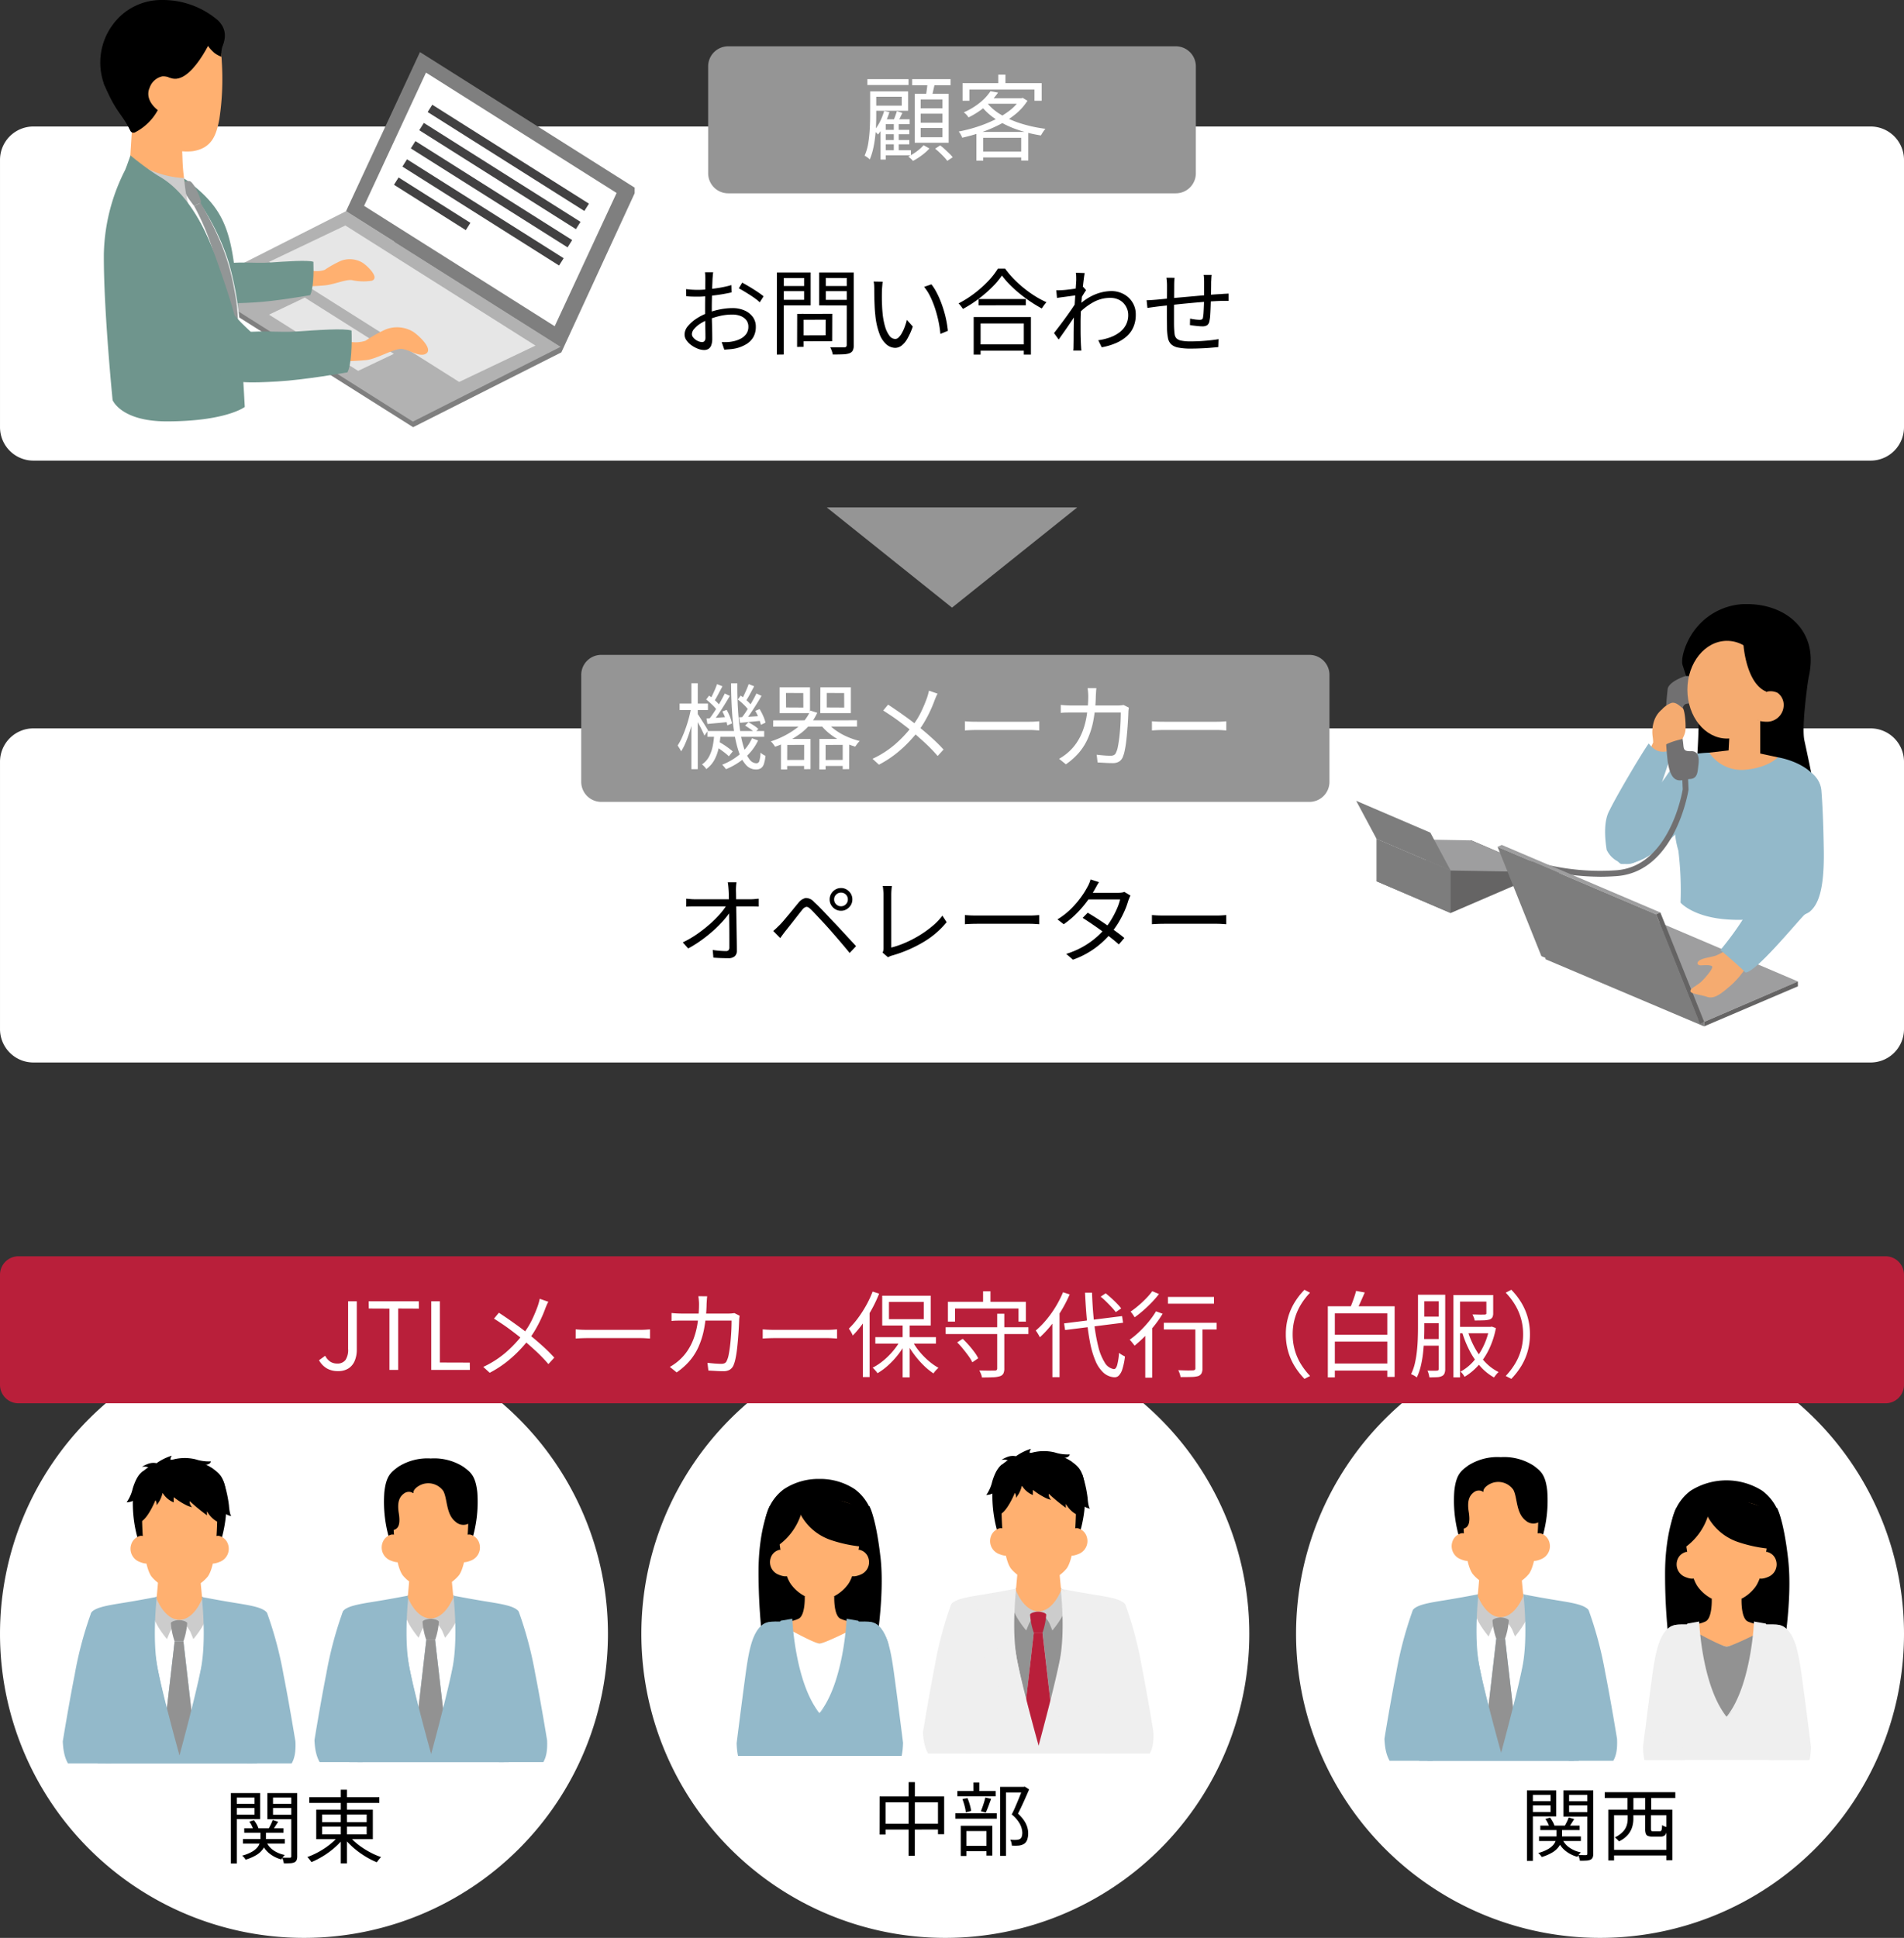 <svg xmlns="http://www.w3.org/2000/svg" xmlns:xlink="http://www.w3.org/1999/xlink" width="285.001" height="290" viewBox="0 0 285.001 290">
  <rect x="0" y="0" width="285.001" height="290" fill="#333333" stroke="none"/>
  <defs>
    <clipPath id="clip-path">
      <rect id="長方形_4274" data-name="長方形 4274" width="35.627" height="46.106" fill="none"/>
    </clipPath>
    <clipPath id="clip-path-2">
      <rect id="長方形_4275" data-name="長方形 4275" width="35.292" height="45.714" fill="none"/>
    </clipPath>
    <clipPath id="clip-path-3">
      <rect id="長方形_4276" data-name="長方形 4276" width="25.444" height="41.765" fill="none"/>
    </clipPath>
    <clipPath id="clip-path-4">
      <rect id="長方形_4277" data-name="長方形 4277" width="35.288" height="45.666" fill="none"/>
    </clipPath>
    <clipPath id="clip-path-5">
      <rect id="長方形_4278" data-name="長方形 4278" width="35.292" height="45.713" fill="none"/>
    </clipPath>
    <clipPath id="clip-path-6">
      <rect id="長方形_4279" data-name="長方形 4279" width="25.688" height="42.167" fill="none"/>
    </clipPath>
    <clipPath id="clip-path-7">
      <rect id="長方形_4273" data-name="長方形 4273" width="70" height="63.192" fill="none"/>
    </clipPath>
    <clipPath id="clip-path-8">
      <rect id="長方形_4272" data-name="長方形 4272" width="79.999" height="63.93" fill="none"/>
    </clipPath>
  </defs>
  <g id="field-engineer_img01_sp" transform="translate(-44.999 -2323)">
    <path id="パス_13920" data-name="パス 13920" d="M45.5,0A45.5,45.5,0,1,1,0,45.5,45.5,45.5,0,0,1,45.5,0Z" transform="translate(45 2522)" fill="#fff"/>
    <g id="グループ_5446" data-name="グループ 5446" transform="translate(53.999 2540.785)">
      <g id="グループ_5443" data-name="グループ 5443" transform="translate(0 0)">
        <g id="グループ_5442" data-name="グループ 5442" transform="translate(0 0)" clip-path="url(#clip-path)">
          <path id="パス_13084" data-name="パス 13084" d="M30.667,22.3c-.478-.795-2.538-1.109-4.723-1.465-4.126-.67-5.558-1.052-6.914-1.187l-1.256,0-.036,0h-.112l-.074.005-.074-.005h-.113l-.036,0-1.256,0c-1.356.135-2.788.517-6.914,1.187-2.185.355-4.245.67-4.723,1.465-1.013,3.6-.511,7.246-.255,10.315a56.346,56.346,0,0,0,2.54,12.609H28.383a56.346,56.346,0,0,0,2.54-12.609c.255-3.07.757-6.715-.255-10.315" transform="translate(0.244 1.251)" fill="#93b9ca"/>
          <path id="パス_13085" data-name="パス 13085" d="M20.511,20.01c-.812-1.214-3.349-1.243-3.463-1.235-.115-.009-2.653.021-3.464,1.235-.828,1.238-1.029,3.173-.138,8.794.452,2.854,1.1,5.673,1.7,8.014.363-3.065,1.175-10.178,1.175-10.178h1.314s.884,7.735,1.219,10.547c.632-2.409,1.321-5.376,1.8-8.383.891-5.621.689-7.556-.138-8.794" transform="translate(0.819 1.195)" fill="#fff"/>
          <path id="パス_13086" data-name="パス 13086" d="M16.841,26.169h-.656s-.813,7.113-1.175,10.178c.881,3.411,1.491,6.034,1.491,6.034l.411.853.507-1.005s.456-2.3,1.3-5.513C18.381,33.9,17.5,26.169,17.5,26.169Z" transform="translate(0.955 1.666)" fill="#929292"/>
          <path id="パス_13087" data-name="パス 13087" d="M16.809,23.38a4.768,4.768,0,0,1,1.637,1.808l.429,1.039s1.985-2.292,2.1-3.842a3.4,3.4,0,0,0-.239-2.051l-.481-.4Z" transform="translate(1.07 1.269)" fill="#ccc"/>
          <path id="パス_13088" data-name="パス 13088" d="M17.231,23.38a4.768,4.768,0,0,0-1.637,1.808l-.429,1.039s-1.985-2.292-2.1-3.842a3.4,3.4,0,0,1,.239-2.051l.481-.4Z" transform="translate(0.83 1.269)" fill="#ccc"/>
          <path id="パス_13089" data-name="パス 13089" d="M5.379,43.168l-1.316,10.6H30.579l-1.515-11.55Z" transform="translate(0.259 2.687)" fill="#93b9ca"/>
          <path id="パス_13090" data-name="パス 13090" d="M.374,41.421s.941-5.76,1.776-9.954a55.867,55.867,0,0,1,2.426-9.156c.525-1.519,5.737.314,5.628,3.858A72.75,72.75,0,0,1,8.391,38.562c-.723,2.772-.181,5.083-.761,6.078s-2.252,2.6-4.341,1.822C1.11,45.653.474,43.823.374,41.421" transform="translate(0.024 1.386)" fill="#93b9ca"/>
          <path id="パス_13091" data-name="パス 13091" d="M33.7,41.421s-.941-5.76-1.776-9.954a55.866,55.866,0,0,0-2.426-9.156c-.525-1.519-5.737.314-5.628,3.858a72.75,72.75,0,0,0,1.814,12.393c.723,2.772.181,5.083.761,6.078s2.252,2.6,4.341,1.822c2.179-.808,3.061-2.052,2.915-5.041" transform="translate(1.519 1.386)" fill="#93b9ca"/>
          <path id="パス_13092" data-name="パス 13092" d="M18.027,23.612c-.146-.308-.978-.434-1.221-.434s-1.076.126-1.221.434a10.283,10.283,0,0,0,.564,2.747h1.314a10.28,10.28,0,0,0,.565-2.747" transform="translate(0.99 1.476)" fill="#929292"/>
          <path id="パス_13093" data-name="パス 13093" d="M13.982,38.841s-2.318-3.425-3.384-5.273-2-2.65-1.614-2.957,2.549-2.156,2.549-2.156L8.267,25.437a9.211,9.211,0,0,1,1.7-2.156c1.241-1.232,3.986-3.441,3.986-3.441s-.767,6.449.15,10.981S17.34,43.637,17.34,43.637Z" transform="translate(0.526 1.263)" fill="#93b9ca"/>
          <path id="パス_13094" data-name="パス 13094" d="M20.1,38.841s2.318-3.425,3.383-5.273,2-2.65,1.614-2.957-2.549-2.156-2.549-2.156l3.266-3.019a9.211,9.211,0,0,0-1.7-2.156c-1.241-1.232-3.986-3.441-3.986-3.441s.767,6.449-.15,10.981S16.8,43.637,16.8,43.637Z" transform="translate(1.069 1.263)" fill="#93b9ca"/>
          <path id="パス_13095" data-name="パス 13095" d="M20.4,20.421l-.436-4.534H13.974l-.4,4.534s1.16,3.137,3.375,3.184h.08c2.215-.047,3.374-3.184,3.374-3.184" transform="translate(0.864 1.012)" fill="#ffb070"/>
          <path id="パス_13096" data-name="パス 13096" d="M24.2,5.686c-.273-2.517-1.032-3.023-2.079-3.809A8.143,8.143,0,0,0,17.24.627a8.148,8.148,0,0,0-4.879,1.25c-1.047.786-1.805,1.292-2.078,3.809a19.543,19.543,0,0,0,.952,7.624L17.24,13.2l6.005.105A19.533,19.533,0,0,0,24.2,5.686" transform="translate(0.65 0.04)"/>
          <path id="パス_13097" data-name="パス 13097" d="M21.091,11.761a2.01,2.01,0,0,1,1.318-.429A1.878,1.878,0,0,1,23.792,12.6a2.093,2.093,0,0,1-1.182,2.6c-1.107.469-1.463.207-1.463.207Z" transform="translate(1.343 0.72)" fill="#ffb070"/>
          <path id="パス_13098" data-name="パス 13098" d="M12.717,11.761a2.01,2.01,0,0,0-1.318-.429A1.878,1.878,0,0,0,10.017,12.6a2.093,2.093,0,0,0,1.182,2.6c1.107.469,1.463.207,1.463.207Z" transform="translate(0.629 0.72)" fill="#ffb070"/>
          <path id="パス_13099" data-name="パス 13099" d="M22.79,8.532s.976-3.408-5.631-3.408-5.63,3.408-5.63,3.408-.039,7.274,1.416,9.279a5.652,5.652,0,0,0,3.917,2.046,2.778,2.778,0,0,0,.595,0,5.656,5.656,0,0,0,3.917-2.046c1.455-2.005,1.416-9.279,1.416-9.279" transform="translate(0.731 0.326)" fill="#ffb070"/>
          <path id="パス_13100" data-name="パス 13100" d="M14.121,4.673A3.475,3.475,0,0,0,16.1,6.793s-.006-.084,0-.433l.005-.348a10.631,10.631,0,0,0,1.811,1.164,3.634,3.634,0,0,0,.94.342,1.189,1.189,0,0,1-.344-.616l-.023-.308a27.7,27.7,0,0,0,2.6,2.135,3.21,3.21,0,0,1,0-.6A4.066,4.066,0,0,0,22.55,9.65c.853.4.6-3.457.6-3.457a6.575,6.575,0,0,0-4.761-2.287c-3.164-.153-4.265.767-4.265.767" transform="translate(0.899 0.248)"/>
          <path id="パス_13101" data-name="パス 13101" d="M14.645,5.309a4.252,4.252,0,0,1-.9,1.86,1.022,1.022,0,0,0-.168-.75S12.526,9.046,11.42,9.626s-.327-3.6-.327-3.6l2.511-1.313Z" transform="translate(0.689 0.3)"/>
          <path id="パス_13102" data-name="パス 13102" d="M13.572,1.174A8.057,8.057,0,0,1,15.852.049s-.3.445-.161.678A6.919,6.919,0,0,1,19.427.6,6.362,6.362,0,0,0,21.7.9s.033.371-.665.5-7.463-.225-7.463-.225" transform="translate(0.864 0.003)"/>
          <path id="パス_13103" data-name="パス 13103" d="M13.7,1.11a2.272,2.272,0,0,0-1.2.071,4.743,4.743,0,0,0-1,.485,1.7,1.7,0,0,1,.945.059c.424.136.458.189.458.189S15,1.75,13.7,1.11" transform="translate(0.733 0.068)"/>
          <path id="パス_13104" data-name="パス 13104" d="M23,3.615a17.8,17.8,0,0,1,.83,3.612c.116,1.547.367,1.635.367,1.635a2.309,2.309,0,0,1-1.439-.847c-.544-.735.243-4.4.243-4.4" transform="translate(1.437 0.23)"/>
          <path id="パス_13105" data-name="パス 13105" d="M11.824,2.23s-.931.461-1.567,2.641a5.792,5.792,0,0,1-.9,2.019,2.335,2.335,0,0,0,1.4-.5c.736-.542,1.065-4.156,1.065-4.156" transform="translate(0.596 0.142)"/>
        </g>
      </g>
      <g id="グループ_5445" data-name="グループ 5445" transform="translate(37.841 0.196)">
        <g id="グループ_5444" data-name="グループ 5444" clip-path="url(#clip-path-2)">
          <path id="パス_13106" data-name="パス 13106" d="M66.086,22.113c-.478-.795-2.538-1.109-4.723-1.465-4.126-.67-5.558-1.051-6.914-1.187l-1.256,0-.036,0h-.112l-.074,0-.074,0h-.113l-.036,0-1.256,0c-1.356.136-2.788.517-6.914,1.187-2.185.355-4.245.67-4.723,1.465-1.013,3.6-.511,7.247-.255,10.315a56.365,56.365,0,0,0,2.54,12.61H63.8a56.365,56.365,0,0,0,2.54-12.61c.255-3.069.757-6.714-.255-10.315" transform="translate(-35.342 1.043)" fill="#93b9ca"/>
          <path id="パス_13107" data-name="パス 13107" d="M55.93,19.826c-.812-1.214-3.349-1.243-3.463-1.235-.115-.009-2.653.021-3.464,1.235-.828,1.238-1.029,3.173-.138,8.794.452,2.854,1.1,5.673,1.7,8.014.363-3.065,1.175-10.178,1.175-10.178h1.314S53.936,34.191,54.271,37c.632-2.409,1.321-5.376,1.8-8.383.89-5.621.689-7.556-.138-8.794" transform="translate(-34.767 0.988)" fill="#fff"/>
          <path id="パス_13108" data-name="パス 13108" d="M52.259,25.985H51.6S50.79,33.1,50.427,36.163c.881,3.411,1.491,6.034,1.491,6.034l.411.853.507-1.005s.456-2.3,1.3-5.513c-.336-2.812-1.219-10.547-1.219-10.547Z" transform="translate(-34.631 1.459)" fill="#929292"/>
          <path id="パス_13109" data-name="パス 13109" d="M52.228,23.2A4.768,4.768,0,0,1,53.865,25l.429,1.039s1.985-2.292,2.1-3.842a3.4,3.4,0,0,0-.239-2.051l-.481-.4Z" transform="translate(-34.516 1.062)" fill="#ccc"/>
          <path id="パス_13110" data-name="パス 13110" d="M52.65,23.2A4.768,4.768,0,0,0,51.013,25l-.429,1.039s-1.985-2.292-2.1-3.842a3.4,3.4,0,0,1,.239-2.051l.481-.4Z" transform="translate(-34.756 1.062)" fill="#ccc"/>
          <path id="パス_13111" data-name="パス 13111" d="M40.8,42.984l-1.316,10.6H66l-1.515-11.55Z" transform="translate(-35.327 2.48)" fill="#93b9ca"/>
          <path id="パス_13112" data-name="パス 13112" d="M35.793,41.236s.941-5.76,1.776-9.954A55.867,55.867,0,0,1,40,22.126c.525-1.519,5.737.314,5.628,3.858A72.75,72.75,0,0,1,43.81,38.377c-.723,2.772-.181,5.083-.761,6.078s-2.252,2.6-4.341,1.822c-2.179-.808-2.816-2.639-2.915-5.041" transform="translate(-35.562 1.179)" fill="#93b9ca"/>
          <path id="パス_13113" data-name="パス 13113" d="M69.114,41.236s-.941-5.76-1.776-9.954a55.866,55.866,0,0,0-2.426-9.156c-.525-1.519-5.737.314-5.628,3.858A72.749,72.749,0,0,0,61.1,38.377c.723,2.772.181,5.083.761,6.078s2.252,2.6,4.341,1.822c2.179-.808,3.061-2.052,2.915-5.041" transform="translate(-34.067 1.179)" fill="#93b9ca"/>
          <path id="パス_13114" data-name="パス 13114" d="M53.446,23.428c-.146-.308-.978-.434-1.221-.434s-1.076.126-1.221.434a10.283,10.283,0,0,0,.564,2.747h1.314a10.279,10.279,0,0,0,.565-2.747" transform="translate(-34.596 1.268)" fill="#929292"/>
          <path id="パス_13115" data-name="パス 13115" d="M49.4,38.657s-2.318-3.425-3.384-5.273-2-2.65-1.614-2.957,2.55-2.156,2.55-2.156l-3.268-3.019a9.211,9.211,0,0,1,1.7-2.156c1.241-1.232,3.986-3.441,3.986-3.441s-.767,6.449.15,10.981,3.239,12.816,3.239,12.816Z" transform="translate(-35.06 1.056)" fill="#93b9ca"/>
          <path id="パス_13116" data-name="パス 13116" d="M55.514,38.657s2.318-3.425,3.383-5.273,2.005-2.65,1.614-2.957-2.549-2.156-2.549-2.156l3.266-3.019a9.211,9.211,0,0,0-1.7-2.156c-1.241-1.232-3.986-3.441-3.986-3.441s.767,6.449-.15,10.981-3.179,12.816-3.179,12.816Z" transform="translate(-34.517 1.056)" fill="#93b9ca"/>
          <path id="パス_13117" data-name="パス 13117" d="M55.748,20.237,55.312,15.7H49.321l-.4,4.534s1.16,3.137,3.375,3.184h.08c2.215-.047,3.374-3.184,3.374-3.184" transform="translate(-34.727 0.804)" fill="#ffb070"/>
          <path id="パス_13118" data-name="パス 13118" d="M59.546,5.5c-.273-2.517-1.032-3.023-2.079-3.809A8.143,8.143,0,0,0,52.587.443a8.148,8.148,0,0,0-4.879,1.25C46.661,2.479,45.9,2.985,45.63,5.5a19.543,19.543,0,0,0,.952,7.624l6.005-.105,6.005.105A19.533,19.533,0,0,0,59.546,5.5" transform="translate(-34.941 -0.167)"/>
          <path id="パス_13119" data-name="パス 13119" d="M56.438,11.577a2.01,2.01,0,0,1,1.318-.429,1.878,1.878,0,0,1,1.383,1.268,2.093,2.093,0,0,1-1.182,2.6c-1.107.469-1.463.207-1.463.207Z" transform="translate(-34.248 0.513)" fill="#ffb070"/>
          <path id="パス_13120" data-name="パス 13120" d="M48.064,11.577a2.01,2.01,0,0,0-1.318-.429,1.878,1.878,0,0,0-1.383,1.268,2.093,2.093,0,0,0,1.182,2.6c1.107.469,1.463.207,1.463.207Z" transform="translate(-34.961 0.513)" fill="#ffb070"/>
          <path id="パス_13121" data-name="パス 13121" d="M58.137,8.42s.976-4.612-5.631-4.612-5.63,4.612-5.63,4.612-.039,7.274,1.416,9.279a5.652,5.652,0,0,0,3.917,2.046,2.778,2.778,0,0,0,.595,0A5.656,5.656,0,0,0,56.721,17.7c1.455-2.005,1.416-9.279,1.416-9.279" transform="translate(-34.86 0.047)" fill="#ffb070"/>
          <path id="パス_13122" data-name="パス 13122" d="M49.788,5.485s-.113-.587.958-1.165a2.753,2.753,0,0,1,3.543.866c.628,1.213.375,3.483,1.859,4.61a1.707,1.707,0,0,0,2.507-.264l.353-4.1L53.625,2.8,48.407,4.614Z" transform="translate(-34.759 -0.017)"/>
          <path id="パス_13123" data-name="パス 13123" d="M49.941,5.439a1.207,1.207,0,0,0-1.309-.012c-.666.456-1.164,1.154-.868,3.007s-.156,2.311-.738,2.513S45.99,7.169,45.99,7.169l1.085-3.508,2.463-.138Z" transform="translate(-34.913 0.029)"/>
        </g>
      </g>
    </g>
    <path id="パス_13921" data-name="パス 13921" d="M-8.94-4.3h5.88v.672H-8.94Zm-.192,1.62h6.264v.684H-9.132Zm2.616-1.308h.828v1.2a3.527,3.527,0,0,1-.1.822A2.443,2.443,0,0,1-6.2-1.11,3.234,3.234,0,0,1-7.11-.3,6.821,6.821,0,0,1-8.724.4,3.14,3.14,0,0,0-8.958.084,1.791,1.791,0,0,0-9.252-.2,5.988,5.988,0,0,0-7.776-.786a2.934,2.934,0,0,0,.822-.678,1.854,1.854,0,0,0,.354-.7A2.73,2.73,0,0,0-6.516-2.8Zm.816,1.6A3.108,3.108,0,0,0-4.65-1.056,4.431,4.431,0,0,0-2.868-.3,2.348,2.348,0,0,0-3.15.018a2.806,2.806,0,0,0-.234.354A4.846,4.846,0,0,1-5.268-.6,3.889,3.889,0,0,1-6.4-2.244Zm-2.484-2.9.7-.216a4.626,4.626,0,0,1,.4.612,3.4,3.4,0,0,1,.27.6l-.756.24a3.949,3.949,0,0,0-.234-.612A3.2,3.2,0,0,0-8.184-5.292Zm3.5-.24.816.252q-.216.348-.438.69T-4.7-4l-.6-.228q.156-.276.342-.654A5.958,5.958,0,0,0-4.68-5.532Zm-5.8-2.424H-7.1v.624h-3.372Zm5.52,0h3.4v.624h-3.4ZM-1.9-9.564h.888V-.12A1.564,1.564,0,0,1-1.1.468.657.657,0,0,1-1.428.8a1.731,1.731,0,0,1-.624.132q-.4.024-.96.024a2.717,2.717,0,0,0-.1-.432A3.431,3.431,0,0,0-3.276.1q.4.012.732.012H-2.1a.246.246,0,0,0,.162-.06A.258.258,0,0,0-1.9-.12Zm-8.5,0h3.84v3.888h-3.84v-.66H-7.4V-8.892h-2.988Zm8.928,0v.672H-4.632v2.568h3.168v.672h-4.02V-9.564Zm-9.468,0h.888V.972h-.888ZM.792-8.94H11.28v.852H.792Zm4.716-1.128h.924V.96H5.508ZM5.22-3.2l.756.336a8.866,8.866,0,0,1-.984,1.1A12.337,12.337,0,0,1,3.786-.75,12.69,12.69,0,0,1,2.46.108a12.984,12.984,0,0,1-1.344.66Q1.044.66.936.516T.714.234A1.45,1.45,0,0,0,.492.012a11.218,11.218,0,0,0,1.326-.57,12.371,12.371,0,0,0,1.314-.768,10.881,10.881,0,0,0,1.176-.906A6.8,6.8,0,0,0,5.22-3.2Zm1.512.012a7.165,7.165,0,0,0,.942.978,11.218,11.218,0,0,0,1.194.9A13.036,13.036,0,0,0,10.2-.546a9.888,9.888,0,0,0,1.344.558q-.1.1-.216.234T11.1.528q-.108.144-.192.264A11.22,11.22,0,0,1,9.558.138a13.486,13.486,0,0,1-1.344-.87A12.171,12.171,0,0,1,7-1.752a9.7,9.7,0,0,1-1-1.1ZM2.712-4.548v1.164H9.384V-4.548Zm0-1.812v1.14H9.384V-6.36Zm-.876-.72h8.472v4.416H1.836Z" transform="translate(90.499 2600.892)"/>
    <path id="パス_13922" data-name="パス 13922" d="M45.5,0A45.5,45.5,0,1,1,0,45.5,45.5,45.5,0,0,1,45.5,0Z" transform="translate(141 2522)" fill="#fff"/>
    <g id="グループ_5451" data-name="グループ 5451" transform="translate(154.999 2539.756)">
      <g id="グループ_5448" data-name="グループ 5448" transform="translate(0 4.25)">
        <g id="グループ_5447" data-name="グループ 5447" clip-path="url(#clip-path-3)">
          <path id="パス_13124" data-name="パス 13124" d="M21.614,13.656C20.918,7.575,19.941,6,19.941,6l-7.451.514L5.039,6s-1.6,3.223-1.673,9.343a87.269,87.269,0,0,0,.825,12.6h16.6s1.521-8.208.826-14.289" transform="translate(0.18 -1.629)"/>
          <path id="パス_13125" data-name="パス 13125" d="M17.7,3.668a9.421,9.421,0,0,0-5.286-1.52,9.42,9.42,0,0,0-5.286,1.52A7.063,7.063,0,0,0,4.263,9.749a12.439,12.439,0,0,0,.888,4.19H19.675a12.423,12.423,0,0,0,.887-4.19A7.059,7.059,0,0,0,17.7,3.668" transform="translate(0.228 -1.835)"/>
          <path id="パス_13126" data-name="パス 13126" d="M22.709,25.273c-1.2-3.026-2.375-2.877-3.93-2.867-.716,0-3.425,0-6.145,0s-5.429.008-6.145,0c-1.555-.011-2.734-.159-3.93,2.867-1.374,3.48,3.449,17.944,3.449,17.944H19.261s4.823-14.464,3.448-17.944" transform="translate(0.124 -0.751)" fill="#93b9ca"/>
          <path id="パス_13127" data-name="パス 13127" d="M16.515,12.626a1.923,1.923,0,0,1,1.259-.41,1.8,1.8,0,0,1,1.32,1.212,2,2,0,0,1-1.128,2.487c-1.058.448-1.4.2-1.4.2Z" transform="translate(0.884 -1.297)" fill="#ffb070"/>
          <path id="パス_13128" data-name="パス 13128" d="M7.673,12.626a1.923,1.923,0,0,0-1.259-.41A1.8,1.8,0,0,0,5.1,13.428a2,2,0,0,0,1.128,2.487c1.057.448,1.4.2,1.4.2Z" transform="translate(0.266 -1.297)" fill="#ffb070"/>
          <path id="パス_13129" data-name="パス 13129" d="M12.351,5C4.913,5,6.013,8.5,6.013,8.5s.507,7.307,2.145,9.369a5.99,5.99,0,0,0,3.858,2.28,3.337,3.337,0,0,0,.67,0,5.99,5.99,0,0,0,3.858-2.28C18.182,15.808,18.689,8.5,18.689,8.5S19.789,5,12.351,5" transform="translate(0.319 -1.683)" fill="#ffb070"/>
          <path id="パス_13130" data-name="パス 13130" d="M9.342,7.373s.013.025.037.071a8.073,8.073,0,0,0,4.467,3.772A20.625,20.625,0,0,0,18.7,12.237l.126-3.426-.234-2.46L8.866,3.236Z" transform="translate(0.475 -1.777)"/>
          <path id="パス_13131" data-name="パス 13131" d="M6.231,11.993A9.188,9.188,0,0,0,9.772,6.827L9.647,3.9s-3.91.566-4.421,4.145,1.005,3.943,1.005,3.943" transform="translate(0.274 -1.741)"/>
          <path id="パス_13132" data-name="パス 13132" d="M15.391,22.155c-1-.556-.884-3.358-.884-3.358H10.088s.118,2.8-.883,3.358a4.515,4.515,0,0,1-2.275.445s.189,1.557,2.441,2.392a15.141,15.141,0,0,0,2.926.9,15.157,15.157,0,0,0,2.927-.9,3.656,3.656,0,0,0,2.55-2.392,4.869,4.869,0,0,1-2.383-.445" transform="translate(0.371 -0.944)" fill="#ffb070"/>
          <path id="パス_13133" data-name="パス 13133" d="M24.293,40.577s-.656-5.229-1.182-9.148S22.176,24.408,20.583,23s-4.18.2-4.073,3.492A79.218,79.218,0,0,0,18,37.981c.583,2.567.173,4.716.632,5.634s1.777,2.395,3.406,1.66c1.7-.767,2.187-2.469,2.25-4.7" transform="translate(0.884 -0.746)" fill="#93b9ca"/>
          <path id="パス_13134" data-name="パス 13134" d="M17.523,52.586s3.225-4.214,4.679-6.743,2.186-4.469,1.926-6.256-2.464-3-3.87-1.088a53.581,53.581,0,0,0-4.288,7.38,32.492,32.492,0,0,0-1.807,3.838c.97.792,2.556,2.816,3.36,2.869" transform="translate(0.758 0.059)" fill="#93b9ca"/>
          <path id="パス_13135" data-name="パス 13135" d="M.253,40.577s.656-5.229,1.182-9.148S2.37,24.408,3.962,23s4.18.2,4.073,3.492A79.218,79.218,0,0,1,6.542,37.981c-.583,2.567-.173,4.716-.632,5.634S4.132,46.01,2.5,45.276c-1.7-.767-2.187-2.469-2.25-4.7" transform="translate(0.014 -0.746)" fill="#93b9ca"/>
          <path id="パス_13136" data-name="パス 13136" d="M7.137,52.586s-3.226-4.214-4.679-6.743S.272,41.374.533,39.587,3,36.588,4.4,38.5a53.689,53.689,0,0,1,4.288,7.38A32.492,32.492,0,0,1,10.5,49.717c-.971.792-2.556,2.816-3.36,2.869" transform="translate(0.026 0.059)" fill="#93b9ca"/>
          <path id="パス_13137" data-name="パス 13137" d="M7.536,23.421s4,2.22,4.729,2.22,4.729-2.029,4.729-2.029A36.148,36.148,0,0,1,15.582,31.1a13.38,13.38,0,0,1-3.328,4.943A15.08,15.08,0,0,1,8.59,30.2a43.283,43.283,0,0,1-1.054-6.775" transform="translate(0.403 -0.696)" fill="#fff"/>
          <path id="パス_13138" data-name="パス 13138" d="M16.085,22.008s-.38,9.5-4.059,14.11a44.515,44.515,0,0,0,4.721-5.236A44.465,44.465,0,0,0,18.8,26.926L17.17,25.307l1.485-.921-.807-2.071Z" transform="translate(0.644 -0.772)" fill="#93b9ca"/>
          <path id="パス_13139" data-name="パス 13139" d="M8.3,22.008s.38,9.5,4.059,14.11a44.515,44.515,0,0,1-4.721-5.236C6.636,29.233,5.491,26.8,5.491,26.8l1.727-1.5-1.485-.921.807-2.071Z" transform="translate(0.294 -0.772)" fill="#93b9ca"/>
        </g>
      </g>
      <g id="グループ_5450" data-name="グループ 5450" transform="translate(27.77 0)">
        <g id="グループ_5449" data-name="グループ 5449" transform="translate(0 0)" clip-path="url(#clip-path-4)">
          <path id="パス_13140" data-name="パス 13140" d="M56.771,22.272c-.473-.787-2.514-1.1-4.678-1.451-4.087-.664-5.5-1.042-6.848-1.176l-1.244,0-.036,0h-.111l-.074.005-.074-.005H43.6l-.036,0-1.244,0c-1.343.134-2.761.512-6.848,1.176-2.164.352-4.2.664-4.678,1.451-1,3.566-.506,7.177-.253,10.217a55.81,55.81,0,0,0,2.516,12.489H54.508A55.81,55.81,0,0,0,57.023,32.49c.253-3.04.75-6.651-.253-10.217" transform="translate(-26.154 1.052)" fill="#efefef"/>
          <path id="パス_13141" data-name="パス 13141" d="M46.8,20c-.8-1.2-3.318-1.232-3.43-1.223-.114-.008-2.627.021-3.431,1.223-.82,1.226-1.019,3.143-.137,8.711.448,2.827,1.085,5.618,1.684,7.937.359-3.036,1.164-10.081,1.164-10.081h1.3s.875,7.661,1.207,10.447c.626-2.386,1.308-5.325,1.779-8.3.882-5.568.683-7.484-.137-8.711" transform="translate(-25.67 1.005)" fill="#929292"/>
          <path id="パス_13142" data-name="パス 13142" d="M43.182,26.169h-.65s-.8,7.045-1.164,10.081c.872,3.379,1.477,5.977,1.477,5.977l.407.845.5-1s.452-2.278,1.286-5.46c-.333-2.786-1.207-10.447-1.207-10.447Z" transform="translate(-25.556 1.401)" fill="#b91f3a"/>
          <path id="パス_13143" data-name="パス 13143" d="M43.168,23.347a4.722,4.722,0,0,1,1.621,1.791l.425,1.029S47.18,23.9,47.3,22.362a3.368,3.368,0,0,0-.237-2.031l-.476-.4Z" transform="translate(-25.459 1.067)" fill="#ccc"/>
          <path id="パス_13144" data-name="パス 13144" d="M43.55,23.347a4.722,4.722,0,0,0-1.621,1.791L41.5,26.168s-1.966-2.27-2.085-3.805a3.368,3.368,0,0,1,.237-2.031l.476-.4Z" transform="translate(-25.661 1.067)" fill="#ccc"/>
          <path id="パス_13146" data-name="パス 13146" d="M26.733,41.234s.932-5.7,1.759-9.859a55.335,55.335,0,0,1,2.4-9.069c.52-1.5,5.683.311,5.574,3.821a72.057,72.057,0,0,1-1.8,12.275c-.716,2.745-.179,5.035-.753,6.02s-2.23,2.574-4.3,1.8c-2.159-.8-2.789-2.614-2.888-4.993" transform="translate(-26.339 1.166)" fill="#efefef"/>
          <path id="パス_13147" data-name="パス 13147" d="M59.961,41.234s-.932-5.7-1.759-9.859a55.335,55.335,0,0,0-2.4-9.069c-.52-1.5-5.683.311-5.574,3.821A72.058,72.058,0,0,0,52.02,38.4c.716,2.745.179,5.035.753,6.02s2.23,2.574,4.3,1.8c2.159-.8,3.032-2.032,2.888-4.993" transform="translate(-25.082 1.166)" fill="#efefef"/>
          <path id="パス_13148" data-name="パス 13148" d="M44.362,23.608c-.144-.306-.968-.43-1.209-.43s-1.066.124-1.209.43a10.185,10.185,0,0,0,.558,2.721h1.3a10.181,10.181,0,0,0,.559-2.721" transform="translate(-25.526 1.241)" fill="#b91f3a"/>
          <path id="パス_13149" data-name="パス 13149" d="M40.287,38.66s-2.3-3.392-3.351-5.222-1.986-2.624-1.6-2.929,2.524-2.136,2.524-2.136l-3.235-2.99a9.124,9.124,0,0,1,1.682-2.136c1.229-1.22,3.948-3.408,3.948-3.408s-.76,6.388.149,10.877,3.208,12.694,3.208,12.694Z" transform="translate(-25.916 1.062)" fill="#efefef"/>
          <path id="パス_13150" data-name="パス 13150" d="M46.423,38.66s2.3-3.392,3.351-5.222,1.986-2.624,1.6-2.929-2.524-2.136-2.524-2.136l3.235-2.99A9.124,9.124,0,0,0,50.4,23.248c-1.229-1.22-3.948-3.408-3.948-3.408s.76,6.388-.149,10.877-3.149,12.694-3.149,12.694Z" transform="translate(-25.46 1.062)" fill="#efefef"/>
          <path id="パス_13151" data-name="パス 13151" d="M46.695,20.378l-.432-4.491H40.329l-.4,4.491s1.149,3.107,3.343,3.153h.079c2.193-.046,3.342-3.153,3.342-3.153" transform="translate(-25.632 0.851)" fill="#ffb070"/>
          <path id="パス_13152" data-name="パス 13152" d="M50.424,5.638c-.271-2.493-1.022-2.994-2.06-3.773A8.066,8.066,0,0,0,43.532.627,8.07,8.07,0,0,0,38.7,1.865c-1.037.779-1.788,1.28-2.059,3.773a19.357,19.357,0,0,0,.943,7.552l5.948-.1,5.948.1a19.347,19.347,0,0,0,.944-7.552" transform="translate(-25.813 0.034)"/>
          <path id="パス_13153" data-name="パス 13153" d="M47.45,11.757a1.991,1.991,0,0,1,1.305-.425,1.86,1.86,0,0,1,1.37,1.256,2.073,2.073,0,0,1-1.17,2.58c-1.1.465-1.449.205-1.449.205Z" transform="translate(-25.23 0.606)" fill="#ffb070"/>
          <path id="パス_13154" data-name="パス 13154" d="M39.049,11.757a1.991,1.991,0,0,0-1.305-.425,1.86,1.86,0,0,0-1.37,1.256,2.073,2.073,0,0,0,1.17,2.58c1.1.465,1.449.205,1.449.205Z" transform="translate(-25.83 0.606)" fill="#ffb070"/>
          <path id="パス_13155" data-name="パス 13155" d="M49.041,8.5s.967-3.376-5.577-3.376S37.888,8.5,37.888,8.5s-.039,7.205,1.4,9.191a5.6,5.6,0,0,0,3.88,2.027,2.751,2.751,0,0,0,.589,0,5.6,5.6,0,0,0,3.88-2.027c1.441-1.986,1.4-9.191,1.4-9.191" transform="translate(-25.745 0.274)" fill="#ffb070"/>
          <path id="パス_13156" data-name="パス 13156" d="M40.48,4.665a3.442,3.442,0,0,0,1.962,2.1s-.006-.083,0-.429l.005-.345a10.53,10.53,0,0,0,1.794,1.153,3.6,3.6,0,0,0,.931.339,1.178,1.178,0,0,1-.34-.61l-.023-.306a27.433,27.433,0,0,0,2.573,2.114,3.18,3.18,0,0,1,0-.59,4.027,4.027,0,0,0,1.448,1.5c.845.4.591-3.424.591-3.424A6.512,6.512,0,0,0,44.7,3.906c-3.134-.152-4.225.76-4.225.76" transform="translate(-25.603 0.208)"/>
          <path id="パス_13157" data-name="パス 13157" d="M40.968,5.3a4.205,4.205,0,0,1-.89,1.843,1.01,1.01,0,0,0-.165-.743s-1.044,2.6-2.14,3.176-.322-3.566-.322-3.566l2.487-1.3Z" transform="translate(-25.779 0.252)"/>
          <path id="パス_13158" data-name="パス 13158" d="M39.931,1.164A7.981,7.981,0,0,1,42.19.049s-.293.44-.159.671a6.853,6.853,0,0,1,3.7-.13,6.3,6.3,0,0,0,2.25.3s.033.368-.658.5-7.392-.223-7.392-.223" transform="translate(-25.632 0.003)"/>
          <path id="パス_13159" data-name="パス 13159" d="M40.041,1.109a2.251,2.251,0,0,0-1.187.071,4.7,4.7,0,0,0-.987.48,1.679,1.679,0,0,1,.936.058c.42.135.454.188.454.188s2.069-.162.785-.8" transform="translate(-25.743 0.057)"/>
          <path id="パス_13160" data-name="パス 13160" d="M49.355,3.615a17.628,17.628,0,0,1,.822,3.578c.115,1.532.363,1.619.363,1.619a2.287,2.287,0,0,1-1.425-.839c-.538-.728.24-4.358.24-4.358" transform="translate(-25.151 0.194)"/>
          <path id="パス_13161" data-name="パス 13161" d="M38.16,2.23s-.922.456-1.552,2.616a5.737,5.737,0,0,1-.887,2,2.313,2.313,0,0,0,1.384-.5c.729-.537,1.055-4.116,1.055-4.116" transform="translate(-25.858 0.119)"/>
        </g>
      </g>
    </g>
    <path id="パス_13923" data-name="パス 13923" d="M-10.836-7.932h9.66v5.64H-2.1V-7.056H-9.948v4.824h-.9Zm.468,4.08,8.808-.012v.876l-8.808.012Zm3.876-6.228h.936L-5.568.936-6.5.948ZM7.2-9.372h3.6v.852H8.076V.96H7.2ZM.8-8.748H6.54v.8H.8ZM.5-5.424h6.2v.816H.5Zm2.712-4.608h.876v1.764H3.216ZM1.56-7.536l.756-.156a8.118,8.118,0,0,1,.348.99,6.355,6.355,0,0,1,.2.93l-.8.2a5.824,5.824,0,0,0-.18-.954A9.762,9.762,0,0,0,1.56-7.536Zm3.432-.24.864.2q-.192.528-.4,1.086t-.4.954l-.732-.2q.12-.276.246-.636t.24-.732Q4.92-7.476,4.992-7.776ZM1.62-.54H5.568v.8H1.62ZM1.308-3.552H6.036V.912H5.16V-2.76H2.148V.972h-.84Zm9.264-5.82h.168l.156-.036.648.42q-.36.852-.8,1.824t-.864,1.8a5.574,5.574,0,0,1,.936,1.074,3.794,3.794,0,0,1,.456.966,3.186,3.186,0,0,1,.132.888,2.874,2.874,0,0,1-.144.966,1.23,1.23,0,0,1-.456.618,1.835,1.835,0,0,1-.78.264q-.24.024-.51.024T8.964-.576a2.668,2.668,0,0,0-.072-.444,1.477,1.477,0,0,0-.18-.444q.276.024.516.03t.42-.006a1.991,1.991,0,0,0,.288-.042.9.9,0,0,0,.24-.09.642.642,0,0,0,.27-.372,1.994,1.994,0,0,0,.078-.588,3.067,3.067,0,0,0-.336-1.242A4.822,4.822,0,0,0,8.94-5.244q.24-.456.468-.978t.444-1.044q.216-.522.4-.99t.324-.828Z" transform="translate(187.5 2599.771)"/>
    <path id="パス_13924" data-name="パス 13924" d="M45.5,0A45.5,45.5,0,1,1,0,45.5,45.5,45.5,0,0,1,45.5,0Z" transform="translate(239 2522)" fill="#fff"/>
    <g id="グループ_5456" data-name="グループ 5456" transform="translate(251.999 2540.785)">
      <g id="グループ_5453" data-name="グループ 5453" transform="translate(0 0)">
        <g id="グループ_5452" data-name="グループ 5452" clip-path="url(#clip-path-5)">
          <path id="パス_13162" data-name="パス 13162" d="M30.509,21.929c-.477-.795-2.538-1.109-4.723-1.465-4.126-.67-5.558-1.051-6.913-1.187l-1.257,0-.035,0h-.113l-.074,0-.074,0h-.113l-.036,0-1.256,0c-1.356.136-2.787.517-6.914,1.187-2.185.355-4.245.67-4.722,1.465-1.014,3.6-.512,7.247-.255,10.315a56.4,56.4,0,0,0,2.539,12.61H28.224a56.365,56.365,0,0,0,2.54-12.61c.255-3.069.757-6.714-.255-10.315" transform="translate(0.234 1.227)" fill="#93b9ca"/>
          <path id="パス_13163" data-name="パス 13163" d="M20.354,19.642C19.542,18.428,17,18.4,16.89,18.407c-.115-.009-2.653.021-3.464,1.235-.828,1.238-1.029,3.173-.138,8.794.452,2.854,1.1,5.673,1.7,8.014.363-3.065,1.175-10.178,1.175-10.178h1.314s.884,7.735,1.219,10.547c.632-2.409,1.321-5.376,1.8-8.383.89-5.621.689-7.556-.138-8.794" transform="translate(0.809 1.171)" fill="#fff"/>
          <path id="パス_13164" data-name="パス 13164" d="M16.683,25.8h-.656s-.813,7.113-1.175,10.178c.881,3.411,1.491,6.034,1.491,6.034l.411.853.507-1.005s.456-2.3,1.3-5.513C18.223,33.536,17.34,25.8,17.34,25.8Z" transform="translate(0.945 1.642)" fill="#929292"/>
          <path id="パス_13165" data-name="パス 13165" d="M16.651,23.011a4.768,4.768,0,0,1,1.637,1.808l.429,1.039s1.985-2.292,2.1-3.842a3.4,3.4,0,0,0-.239-2.051l-.481-.4Z" transform="translate(1.06 1.245)" fill="#ccc"/>
          <path id="パス_13166" data-name="パス 13166" d="M17.074,23.011a4.768,4.768,0,0,0-1.637,1.808l-.429,1.039s-1.985-2.292-2.1-3.842a3.4,3.4,0,0,1,.239-2.051l.481-.4Z" transform="translate(0.82 1.245)" fill="#ccc"/>
          <path id="パス_13167" data-name="パス 13167" d="M5.221,42.8l-1.316,10.6H30.421l-1.515-11.55Z" transform="translate(0.249 2.663)" fill="#93b9ca"/>
          <path id="パス_13168" data-name="パス 13168" d="M.216,41.052s.941-5.76,1.776-9.954a55.867,55.867,0,0,1,2.426-9.156c.525-1.519,5.737.314,5.628,3.858A72.75,72.75,0,0,1,8.233,38.193c-.723,2.772-.181,5.083-.761,6.078s-2.252,2.6-4.341,1.822C.952,45.284.316,43.454.216,41.052" transform="translate(0.014 1.362)" fill="#93b9ca"/>
          <path id="パス_13169" data-name="パス 13169" d="M33.537,41.052s-.941-5.76-1.776-9.954a55.866,55.866,0,0,0-2.426-9.156c-.525-1.519-5.737.314-5.628,3.858a72.749,72.749,0,0,0,1.814,12.393c.723,2.772.181,5.083.761,6.078s2.252,2.6,4.341,1.822c2.179-.808,3.061-2.052,2.915-5.041" transform="translate(1.509 1.362)" fill="#93b9ca"/>
          <path id="パス_13170" data-name="パス 13170" d="M17.869,23.243c-.146-.308-.978-.434-1.221-.434s-1.076.126-1.221.434a10.283,10.283,0,0,0,.564,2.747H17.3a10.279,10.279,0,0,0,.565-2.747" transform="translate(0.98 1.452)" fill="#929292"/>
          <path id="パス_13171" data-name="パス 13171" d="M13.824,38.473s-2.318-3.425-3.384-5.273-2-2.65-1.614-2.957,2.549-2.156,2.549-2.156L8.109,25.069a9.211,9.211,0,0,1,1.7-2.156c1.241-1.232,3.986-3.441,3.986-3.441s-.767,6.449.15,10.981,3.239,12.816,3.239,12.816Z" transform="translate(0.516 1.239)" fill="#93b9ca"/>
          <path id="パス_13172" data-name="パス 13172" d="M19.938,38.473s2.318-3.425,3.383-5.273,2-2.65,1.614-2.957-2.549-2.156-2.549-2.156l3.266-3.019a9.211,9.211,0,0,0-1.7-2.156c-1.241-1.232-3.986-3.441-3.986-3.441s.767,6.449-.15,10.981S16.64,43.269,16.64,43.269Z" transform="translate(1.059 1.239)" fill="#93b9ca"/>
          <path id="パス_13173" data-name="パス 13173" d="M20.171,20.052l-.436-4.534H13.744l-.4,4.534s1.16,3.137,3.375,3.184h.08c2.215-.047,3.374-3.184,3.374-3.184" transform="translate(0.849 0.987)" fill="#ffb070"/>
          <path id="パス_13174" data-name="パス 13174" d="M23.97,5.318C23.7,2.8,22.938,2.295,21.89,1.509A8.143,8.143,0,0,0,17.011.259a8.148,8.148,0,0,0-4.879,1.25c-1.047.786-1.805,1.292-2.078,3.809a19.543,19.543,0,0,0,.952,7.624l6.005-.105,6.005.105a19.533,19.533,0,0,0,.953-7.624" transform="translate(0.635 0.016)"/>
          <path id="パス_13175" data-name="パス 13175" d="M20.862,11.393a2.01,2.01,0,0,1,1.318-.429,1.878,1.878,0,0,1,1.383,1.268,2.093,2.093,0,0,1-1.182,2.6c-1.107.469-1.463.207-1.463.207Z" transform="translate(1.328 0.696)" fill="#ffb070"/>
          <path id="パス_13176" data-name="パス 13176" d="M12.487,11.393a2.01,2.01,0,0,0-1.318-.429,1.878,1.878,0,0,0-1.383,1.268,2.093,2.093,0,0,0,1.182,2.6c1.107.469,1.463.207,1.463.207Z" transform="translate(0.615 0.696)" fill="#ffb070"/>
          <path id="パス_13177" data-name="パス 13177" d="M22.561,8.235s.976-4.612-5.631-4.612S11.3,8.235,11.3,8.235s-.039,7.274,1.416,9.279a5.652,5.652,0,0,0,3.917,2.046,2.778,2.778,0,0,0,.595,0,5.656,5.656,0,0,0,3.917-2.046c1.455-2.005,1.416-9.279,1.416-9.279" transform="translate(0.716 0.23)" fill="#ffb070"/>
          <path id="パス_13178" data-name="パス 13178" d="M14.212,5.3s-.113-.587.958-1.165A2.753,2.753,0,0,1,18.713,5c.628,1.213.377,3.483,1.859,4.61a1.707,1.707,0,0,0,2.507-.264l.353-4.1L18.049,2.616,12.831,4.43Z" transform="translate(0.817 0.166)"/>
          <path id="パス_13179" data-name="パス 13179" d="M14.365,5.255a1.207,1.207,0,0,0-1.309-.012C12.39,5.7,11.892,6.4,12.188,8.25s-.156,2.311-.738,2.513-1.036-3.778-1.036-3.778L11.5,3.477l2.463-.138Z" transform="translate(0.663 0.212)"/>
        </g>
      </g>
      <g id="グループ_5455" data-name="グループ 5455" transform="translate(38.66 3.432)">
        <g id="グループ_5454" data-name="グループ 5454" clip-path="url(#clip-path-6)">
          <path id="パス_13180" data-name="パス 13180" d="M58.136,13.545c-.7-6.139-1.689-7.726-1.689-7.726l-7.522.519L41.4,5.819s-1.615,3.254-1.689,9.433a88.107,88.107,0,0,0,.833,12.72H57.3s1.536-8.287.833-14.426" transform="translate(-36.132 -1.403)"/>
          <path id="パス_13181" data-name="パス 13181" d="M54.175,3.5A10.044,10.044,0,0,0,43.5,3.5,7.131,7.131,0,0,0,40.61,9.637a12.558,12.558,0,0,0,.9,4.23H56.17a12.542,12.542,0,0,0,.9-4.23A7.127,7.127,0,0,0,54.175,3.5" transform="translate(-36.075 -1.649)"/>
          <path id="パス_13182" data-name="パス 13182" d="M59.252,25.116c-1.207-3.055-2.4-2.9-3.967-2.894-.723,0-3.458,0-6.2,0s-5.481.009-6.2,0c-1.57-.011-2.76-.161-3.967,2.894-1.387,3.513,3.482,18.116,3.482,18.116H55.77s4.87-14.6,3.482-18.116" transform="translate(-36.199 -0.359)" fill="#efefef"/>
          <path id="パス_13183" data-name="パス 13183" d="M52.861,12.446a1.941,1.941,0,0,1,1.271-.414,1.814,1.814,0,0,1,1.333,1.223,2.018,2.018,0,0,1-1.139,2.511c-1.068.452-1.41.2-1.41.2Z" transform="translate(-35.295 -1.009)" fill="#ffb070"/>
          <path id="パス_13184" data-name="パス 13184" d="M44.046,12.446a1.941,1.941,0,0,0-1.271-.414,1.814,1.814,0,0,0-1.333,1.223,2.018,2.018,0,0,0,1.139,2.511c1.068.452,1.41.2,1.41.2Z" transform="translate(-36.029 -1.009)" fill="#ffb070"/>
          <path id="パス_13185" data-name="パス 13185" d="M48.759,4.812c-7.509,0-6.4,3.539-6.4,3.539s.512,7.378,2.166,9.459a6.048,6.048,0,0,0,3.9,2.3,3.37,3.37,0,0,0,.676,0,6.048,6.048,0,0,0,3.9-2.3c1.654-2.082,2.166-9.459,2.166-9.459s1.11-3.539-6.4-3.539" transform="translate(-35.967 -1.467)" fill="#ffb070"/>
          <path id="パス_13186" data-name="パス 13186" d="M45.694,7.229s.013.026.037.071a8.151,8.151,0,0,0,4.51,3.808,20.823,20.823,0,0,0,4.9,1.032l.128-3.459L55.032,6.2,45.213,3.052Z" transform="translate(-35.782 -1.579)"/>
          <path id="パス_13187" data-name="パス 13187" d="M42.588,11.886a9.276,9.276,0,0,0,3.575-5.215L46.036,3.72s-3.947.571-4.463,4.184,1.015,3.981,1.015,3.981" transform="translate(-36.02 -1.537)"/>
          <path id="パス_13188" data-name="パス 13188" d="M51.819,22c-1.01-.562-.892-3.39-.892-3.39h-4.46s.118,2.828-.892,3.39a4.559,4.559,0,0,1-2.3.449s.19,1.572,2.465,2.415a15.287,15.287,0,0,0,2.954.907,15.3,15.3,0,0,0,2.955-.907,3.692,3.692,0,0,0,2.574-2.415A4.916,4.916,0,0,1,51.819,22" transform="translate(-35.905 -0.589)" fill="#ffb070"/>
          <path id="パス_13189" data-name="パス 13189" d="M60.714,40.567s-.663-5.279-1.193-9.236-.943-7.088-2.552-8.506-4.221.206-4.112,3.526a79.978,79.978,0,0,0,1.508,11.595c.588,2.592.174,4.761.638,5.688s1.794,2.418,3.439,1.676c1.717-.774,2.208-2.493,2.272-4.744" transform="translate(-35.295 -0.353)" fill="#efefef"/>
          <path id="パス_13190" data-name="パス 13190" d="M53.9,52.547s3.256-4.255,4.724-6.807,2.207-4.512,1.944-6.316-2.488-3.028-3.907-1.1a54.027,54.027,0,0,0-4.329,7.45A32.8,32.8,0,0,0,50.51,49.65c.98.8,2.58,2.843,3.392,2.9" transform="translate(-35.444 0.604)" fill="#efefef"/>
          <path id="パス_13191" data-name="パス 13191" d="M36.6,40.567s.663-5.279,1.193-9.236.943-7.088,2.552-8.506,4.221.206,4.112,3.526a79.979,79.979,0,0,1-1.508,11.595c-.588,2.592-.174,4.761-.638,5.688s-1.794,2.418-3.439,1.676c-1.717-.774-2.208-2.493-2.272-4.744" transform="translate(-36.33 -0.353)" fill="#efefef"/>
          <path id="パス_13192" data-name="パス 13192" d="M43.547,52.547s-3.256-4.255-4.724-6.807-2.207-4.512-1.944-6.316,2.488-3.028,3.907-1.1a54.025,54.025,0,0,1,4.329,7.45,32.806,32.806,0,0,1,1.824,3.875c-.98.8-2.58,2.843-3.392,2.9" transform="translate(-36.315 0.604)" fill="#efefef"/>
          <path id="パス_13193" data-name="パス 13193" d="M43.883,23.237s4.038,2.241,4.775,2.241,4.775-2.049,4.775-2.049a36.451,36.451,0,0,1-1.427,7.558,13.494,13.494,0,0,1-3.36,4.991,15.216,15.216,0,0,1-3.7-5.9,43.7,43.7,0,0,1-1.064-6.84" transform="translate(-35.866 -0.294)" fill="#929292"/>
          <path id="パス_13194" data-name="パス 13194" d="M52.471,21.823s-.384,9.6-4.1,14.246a44.909,44.909,0,0,0,4.766-5.285c1.015-1.666,2.071-3.994,2.071-3.994l-1.643-1.635,1.5-.931-.815-2.09Z" transform="translate(-35.58 -0.384)" fill="#efefef"/>
          <path id="パス_13195" data-name="パス 13195" d="M44.677,21.823s.384,9.6,4.1,14.246a44.909,44.909,0,0,1-4.766-5.285c-1.015-1.666-2.171-4.117-2.171-4.117l1.743-1.511-1.5-.931.815-2.09Z" transform="translate(-35.996 -0.384)" fill="#efefef"/>
        </g>
      </g>
    </g>
    <path id="パス_13925" data-name="パス 13925" d="M-8.94-4.3h5.88v.672H-8.94Zm-.192,1.62h6.264v.684H-9.132Zm2.616-1.308h.828v1.2a3.527,3.527,0,0,1-.1.822A2.443,2.443,0,0,1-6.2-1.11,3.234,3.234,0,0,1-7.11-.3,6.821,6.821,0,0,1-8.724.4,3.14,3.14,0,0,0-8.958.084,1.791,1.791,0,0,0-9.252-.2,5.988,5.988,0,0,0-7.776-.786a2.934,2.934,0,0,0,.822-.678,1.854,1.854,0,0,0,.354-.7A2.73,2.73,0,0,0-6.516-2.8Zm.816,1.6A3.108,3.108,0,0,0-4.65-1.056,4.431,4.431,0,0,0-2.868-.3,2.348,2.348,0,0,0-3.15.018a2.806,2.806,0,0,0-.234.354A4.846,4.846,0,0,1-5.268-.6,3.889,3.889,0,0,1-6.4-2.244Zm-2.484-2.9.7-.216a4.626,4.626,0,0,1,.4.612,3.4,3.4,0,0,1,.27.6l-.756.24a3.949,3.949,0,0,0-.234-.612A3.2,3.2,0,0,0-8.184-5.292Zm3.5-.24.816.252q-.216.348-.438.69T-4.7-4l-.6-.228q.156-.276.342-.654A5.958,5.958,0,0,0-4.68-5.532Zm-5.8-2.424H-7.1v.624h-3.372Zm5.52,0h3.4v.624h-3.4ZM-1.9-9.564h.888V-.12A1.564,1.564,0,0,1-1.1.468.657.657,0,0,1-1.428.8a1.731,1.731,0,0,1-.624.132q-.4.024-.96.024a2.717,2.717,0,0,0-.1-.432A3.431,3.431,0,0,0-3.276.1q.4.012.732.012H-2.1a.246.246,0,0,0,.162-.06A.258.258,0,0,0-1.9-.12Zm-8.5,0h3.84v3.888h-3.84v-.66H-7.4V-8.892h-2.988Zm8.928,0v.672H-4.632v2.568h3.168v.672h-4.02V-9.564Zm-9.468,0h.888V.972h-.888ZM1.812-.672h8.5v.84h-8.5ZM1.236-6.684h9.588V.876h-.9V-5.856H2.1V.912H1.236Zm5.52.372H7.62v2.544q0,.2.066.258a.49.49,0,0,0,.282.054H8.94a.269.269,0,0,0,.2-.066.509.509,0,0,0,.1-.258,4.269,4.269,0,0,0,.048-.6,1.635,1.635,0,0,0,.216.126,1.976,1.976,0,0,0,.282.114l.258.084a3.429,3.429,0,0,1-.144.864.735.735,0,0,1-.312.426,1.1,1.1,0,0,1-.54.114H7.86a1.913,1.913,0,0,1-.684-.1.559.559,0,0,1-.33-.336,1.984,1.984,0,0,1-.09-.672ZM.708-9.3h10.56v.876H.708Zm3.4.6h.888v2.5H4.1Zm2.652,0h.9v2.5h-.9ZM4.14-6.456h.852V-5.28a4.234,4.234,0,0,1-.174,1.17,3.276,3.276,0,0,1-.636,1.17,3.94,3.94,0,0,1-1.35,1,1.052,1.052,0,0,0-.168-.2q-.12-.12-.24-.228a1.607,1.607,0,0,0-.216-.168A3.957,3.957,0,0,0,3.438-3.4,2.486,2.486,0,0,0,4-4.356,3.371,3.371,0,0,0,4.14-5.3Z" transform="translate(284.5 2600.498)"/>
    <path id="パス_13198" data-name="パス 13198" d="M2.776,0H282.224A2.763,2.763,0,0,1,285,2.75v16.5A2.763,2.763,0,0,1,282.224,22H2.776A2.763,2.763,0,0,1,0,19.25V2.75A2.763,2.763,0,0,1,2.776,0Z" transform="translate(44.999 2511)" fill="#b91f3a"/>
    <path id="パス_13926" data-name="パス 13926" d="M-92.421.182a3.211,3.211,0,0,1-1.673-.413,3.285,3.285,0,0,1-1.155-1.211l.924-.672a2.332,2.332,0,0,0,.791.9,1.874,1.874,0,0,0,.987.266A1.5,1.5,0,0,0-91.3-1.463a2.71,2.71,0,0,0,.406-1.673v-7.126h1.3V-3.01a4.262,4.262,0,0,1-.294,1.61A2.5,2.5,0,0,1-90.8-.245,2.8,2.8,0,0,1-92.421.182ZM-84.707,0V-9.17L-87.8-9.184l-.014-1.078h7.5L-80.3-9.17-83.4-9.184V0Zm6.258,0V-10.262h1.288v9.156l4.48.014L-72.667,0Zm17.528-10.192a3.95,3.95,0,0,0-.245.49q-.133.308-.217.532-.252.7-.623,1.505t-.84,1.617a13.9,13.9,0,0,1-1.043,1.554,21.614,21.614,0,0,1-1.519,1.722,18.4,18.4,0,0,1-1.9,1.687A16.224,16.224,0,0,1-69.7.434l-.966-.882A14.52,14.52,0,0,0-67.3-2.6a18.4,18.4,0,0,0,2.471-2.6A11.852,11.852,0,0,0-63.4-7.434a21.3,21.3,0,0,0,.91-2.17q.07-.21.154-.511t.126-.525Zm-7.406,1.638q.518.336,1.12.749t1.2.84q.6.427,1.141.833t.931.728q1.064.854,2.072,1.757a25.017,25.017,0,0,1,1.834,1.813l-.882.966A23.259,23.259,0,0,0-62.72-2.751q-.931-.861-1.981-1.757-.378-.322-.882-.714t-1.085-.826q-.581-.434-1.2-.847t-1.19-.777Zm11.494,2.492.518.035q.308.021.679.028t.749.007h7.672q.532,0,.91-.028t.6-.042V-4.69l-.623-.042q-.413-.028-.875-.028h-7.686q-.574,0-1.092.021t-.854.049Zm19.684-4.956q-.028.238-.049.567t-.035.581a22.161,22.161,0,0,1-.378,3.745,12.119,12.119,0,0,1-.889,2.8,8.642,8.642,0,0,1-1.372,2.093A10.381,10.381,0,0,1-41.713.378l-1.022-.826a7.031,7.031,0,0,0,.728-.462,7.663,7.663,0,0,0,.714-.574A7.4,7.4,0,0,0-40.11-2.842a8.692,8.692,0,0,0,.91-1.764A11.716,11.716,0,0,0-38.6-6.9a19.034,19.034,0,0,0,.231-2.961q0-.154-.014-.364t-.035-.42q-.021-.21-.049-.378Zm4.858,2.912q-.028.182-.049.364a2.845,2.845,0,0,0-.021.322q-.014.392-.049,1.078t-.1,1.491q-.063.8-.154,1.617t-.231,1.491a5.38,5.38,0,0,1-.322,1.085,1.455,1.455,0,0,1-.567.644,1.821,1.821,0,0,1-.931.21q-.532,0-1.12-.035T-36.967.1l-.14-1.162q.574.07,1.113.112t.973.042a1.127,1.127,0,0,0,.5-.1.676.676,0,0,0,.308-.364,3.387,3.387,0,0,0,.28-.882q.112-.56.2-1.26t.14-1.414q.056-.714.077-1.358t.021-1.092h-7.378q-.42,0-.826.007t-.784.049v-1.19q.364.042.784.063t.812.021h6.916q.28,0,.5-.021t.4-.049Zm3.458,2.044.518.035q.308.021.679.028t.749.007h7.672q.532,0,.91-.028t.6-.042V-4.69l-.623-.042q-.413-.028-.875-.028h-7.686q-.574,0-1.092.021t-.854.049Zm20.944-.9h1.05V1.12h-1.05ZM-11.977-4.9h9.072v.966h-9.072Zm5.446.392A9.287,9.287,0,0,0-5.467-2.863a11.1,11.1,0,0,0,1.414,1.47A9.159,9.159,0,0,0-2.527-.308q-.112.1-.259.245t-.273.3a2.5,2.5,0,0,0-.21.294A9.9,9.9,0,0,1-4.8-.728,13.912,13.912,0,0,1-6.223-2.38,12.592,12.592,0,0,1-7.343-4.2Zm-1.6-.084.826.308A11.435,11.435,0,0,1-8.477-2.4,12.66,12.66,0,0,1-10-.735,9.757,9.757,0,0,1-11.655.5a2.125,2.125,0,0,0-.21-.287q-.126-.147-.259-.294a2.062,2.062,0,0,0-.259-.245,8.929,8.929,0,0,0,1.638-1.092,11.033,11.033,0,0,0,1.491-1.5A9.884,9.884,0,0,0-8.127-4.592Zm-1.806-5.572v2.576h5.208v-2.576Zm-1.008-.938h7.266v4.466h-7.266Zm-1.442-.616.98.308A20.126,20.126,0,0,1-12.5-9.086,20.623,20.623,0,0,1-13.853-6.93a15.515,15.515,0,0,1-1.5,1.792A2.186,2.186,0,0,0-15.5-5.46q-.105-.2-.224-.392a3.448,3.448,0,0,0-.217-.322,12.3,12.3,0,0,0,1.358-1.561,17.727,17.727,0,0,0,1.225-1.9A15.835,15.835,0,0,0-12.383-11.718Zm-1.456,3.612.98-.994.028.014V1.078h-1.008Zm12.39,1.722h12.39v1.022H-1.449ZM6.265-8.4H7.329V-.224A1.659,1.659,0,0,1,7.182.56a.884.884,0,0,1-.525.392,3.873,3.873,0,0,1-1.022.154q-.644.028-1.652.028A2.213,2.213,0,0,0,3.836.609,4.3,4.3,0,0,0,3.591.084q.518.014.987.021t.819,0Q5.747.1,5.887.1A.436.436,0,0,0,6.181.021a.339.339,0,0,0,.084-.259ZM.273-4.116,1.1-4.648q.462.434.917.952t.833,1.029a5.56,5.56,0,0,1,.574.931l-.882.6a6.037,6.037,0,0,0-.567-.938Q1.6-2.59,1.162-3.129T.273-4.116ZM4.151-11.76H5.257v2.254H4.151Zm-5.264,1.568H10.563v2.968H9.457v-1.96H-.049v1.96H-1.113ZM16.275-6.958l8.68-1.092.154.994-8.68,1.092Zm5.474-4,.756-.5q.42.336.868.742t.833.805a8.8,8.8,0,0,1,.623.707l-.812.56a8.534,8.534,0,0,0-.609-.721q-.371-.4-.805-.826A11.2,11.2,0,0,0,21.749-10.962Zm-5.628-.658.994.322A20.254,20.254,0,0,1,15.876-8.89a19.876,19.876,0,0,1-1.533,2.2,15.561,15.561,0,0,1-1.694,1.813q-.056-.126-.168-.322t-.231-.385a2.438,2.438,0,0,0-.217-.3,13.092,13.092,0,0,0,1.575-1.6A15.793,15.793,0,0,0,15.015-9.45,16.388,16.388,0,0,0,16.121-11.62Zm-1.6,3.738,1.064-1.064.014.028V1.092H14.525Zm4.886-3.682h1.05q.084,2.366.308,4.41a26.762,26.762,0,0,0,.616,3.6,8.135,8.135,0,0,0,.98,2.45,1.917,1.917,0,0,0,1.372.98q.308.014.49-.6a9.676,9.676,0,0,0,.28-1.834,2.721,2.721,0,0,0,.28.21q.168.112.336.2T25.389-2A9.971,9.971,0,0,1,25-.105a2.336,2.336,0,0,1-.539.966.881.881,0,0,1-.679.245A2.647,2.647,0,0,1,22.141.392a5.078,5.078,0,0,1-1.183-1.778,13.685,13.685,0,0,1-.791-2.688,33.854,33.854,0,0,1-.483-3.444Q19.509-9.408,19.411-11.564Zm12.418.644h6.888v1.008H31.829Zm4.1,4.172h1.064V-.224a1.607,1.607,0,0,1-.14.749.912.912,0,0,1-.49.4,3.931,3.931,0,0,1-.987.133q-.623.021-1.659.021a2.819,2.819,0,0,0-.126-.5,3.506,3.506,0,0,0-.224-.532l.952.028q.448.014.784.007T35.567.07a.543.543,0,0,0,.28-.077.273.273,0,0,0,.084-.231Zm-4.718-.308h7.9v1.008h-7.9ZM28.427-5.964l.924-.924.112.056V1.162H28.427Zm1.61-2.8.994.364A16.815,16.815,0,0,1,29.8-6.636a19.221,19.221,0,0,1-1.463,1.645,19.626,19.626,0,0,1-1.505,1.365q-.084-.112-.217-.28t-.273-.336a2.4,2.4,0,0,0-.252-.266,13.281,13.281,0,0,0,1.449-1.2,17.141,17.141,0,0,0,1.372-1.47A12.534,12.534,0,0,0,30.037-8.764Zm-.56-3.01,1.008.42a15.173,15.173,0,0,1-1.071,1.239Q28.8-9.478,28.14-8.9t-1.3,1.029q-.07-.112-.175-.273t-.224-.322a1.5,1.5,0,0,0-.217-.245,15.076,15.076,0,0,0,1.2-.924q.609-.518,1.148-1.078A10,10,0,0,0,29.477-11.774ZM49.469-5.32a9.214,9.214,0,0,1,.343-2.562,9,9,0,0,1,.973-2.219,10.477,10.477,0,0,1,1.47-1.883l.84.434a10.1,10.1,0,0,0-1.386,1.8,8.535,8.535,0,0,0-.9,2.072,8.527,8.527,0,0,0-.315,2.359,8.549,8.549,0,0,0,.315,2.352,8.38,8.38,0,0,0,.9,2.072A10.68,10.68,0,0,0,53.1.91l-.84.434a11.044,11.044,0,0,1-1.47-1.89,8.853,8.853,0,0,1-.973-2.219A9.236,9.236,0,0,1,49.469-5.32ZM56.287-.952h8.876V.1H56.287Zm-.07-4.312h8.96v1.036h-8.96ZM55.755-9.52h10V1.05H64.659V-8.456H56.805V1.12h-1.05Zm4.228-2.3,1.3.238q-.308.714-.637,1.449t-.623,1.267l-1.008-.252q.182-.378.364-.854t.343-.959Q59.885-11.41,59.983-11.816Zm9.688.574h3.262v.98H69.671Zm0,3.276h3.29v.98h-3.29Zm5.46,1.526h5.1v.966h-5.1ZM69.643-4.62h3.29v.994h-3.29Zm-.392-6.622H70.2v5.026q0,.826-.042,1.778T70.007-2.5a16.092,16.092,0,0,1-.336,1.925,8.173,8.173,0,0,1-.6,1.708,1.417,1.417,0,0,0-.238-.182A3.587,3.587,0,0,0,68.509.77a2.3,2.3,0,0,0-.294-.126,7.542,7.542,0,0,0,.567-1.61,14.681,14.681,0,0,0,.3-1.785q.1-.917.133-1.806t.035-1.659Zm3.094,0h.98V-.14a1.731,1.731,0,0,1-.112.679.742.742,0,0,1-.378.385,1.785,1.785,0,0,1-.714.168q-.448.028-1.162.028A3.062,3.062,0,0,0,70.9.805,3.364,3.364,0,0,0,70.8.434a2.692,2.692,0,0,0-.133-.322q.49.014.882.014t.532-.014a.3.3,0,0,0,.2-.056.275.275,0,0,0,.063-.21Zm7.14.042h1.022v2.716a1.358,1.358,0,0,1-.112.6.771.771,0,0,1-.448.35,3.558,3.558,0,0,1-.868.119q-.546.021-1.344.021a1.744,1.744,0,0,0-.133-.469q-.1-.245-.2-.427.434,0,.805.014t.637.007q.266-.007.378-.007a.424.424,0,0,0,.217-.056.219.219,0,0,0,.049-.168Zm.448,4.76h.182l.182-.042.616.224a12.745,12.745,0,0,1-1.043,3.2A10.406,10.406,0,0,1,78.246-.63a8.758,8.758,0,0,1-2.023,1.666A2.671,2.671,0,0,0,75.957.63a1.881,1.881,0,0,0-.35-.364,6.979,6.979,0,0,0,1.876-1.477,9.717,9.717,0,0,0,1.512-2.226,10.739,10.739,0,0,0,.938-2.807Zm-3.234.6A12.959,12.959,0,0,0,77.77-3.276a10.1,10.1,0,0,0,1.561,2.135A7.015,7.015,0,0,0,81.319.322a2.7,2.7,0,0,0-.364.385q-.2.245-.322.427A7.82,7.82,0,0,1,78.6-.5a11.2,11.2,0,0,1-1.6-2.324,15.9,15.9,0,0,1-1.134-2.793ZM74.557-11.2h5.222v.98H75.551V1.12h-.994ZM86.009-5.32a9.236,9.236,0,0,1-.343,2.555,8.853,8.853,0,0,1-.973,2.219,11.045,11.045,0,0,1-1.47,1.89L82.383.91A10.68,10.68,0,0,0,83.769-.9a8.38,8.38,0,0,0,.9-2.072,8.549,8.549,0,0,0,.315-2.352,8.528,8.528,0,0,0-.315-2.359,8.535,8.535,0,0,0-.9-2.072,10.1,10.1,0,0,0-1.386-1.8l.84-.434a10.478,10.478,0,0,1,1.47,1.883,9,9,0,0,1,.973,2.219A9.214,9.214,0,0,1,86.009-5.32Z" transform="translate(188 2528)" fill="#fff"/>
    <path id="パス_13927" data-name="パス 13927" d="M5,0H280a5,5,0,0,1,5,5V45a5,5,0,0,1-5,5H5a5,5,0,0,1-5-5V5A5,5,0,0,1,5,0Z" transform="translate(45 2432)" fill="#fff"/>
    <path id="パス_13928" data-name="パス 13928" d="M-32.76-10.962q-.042.28-.063.581t-.021.595q.014.378.021,1.015t.021,1.435q.014.8.028,1.68l.028,1.764q.014.882.028,1.694t.014,1.47a1.058,1.058,0,0,1-.322.833,1.39,1.39,0,0,1-.952.287q-.532,0-1.127-.021T-36.218.308l-.1-1.148q.5.084,1.043.126t.931.042a.5.5,0,0,0,.406-.14.664.664,0,0,0,.112-.42q0-.5,0-1.218T-33.831-4q-.007-.833-.021-1.687t-.028-1.645q-.014-.791-.021-1.435t-.035-1.022q-.028-.406-.056-.679t-.07-.5Zm-7.518,2.45.637.056q.329.028.651.028h8.372q.28,0,.637-.035t.553-.049v1.176q-.238-.014-.567-.021t-.581-.007h-8.386q-.35,0-.672.007t-.644.035ZM-40.8-1.974a14.955,14.955,0,0,0,2.135-1.239,21.209,21.209,0,0,0,1.883-1.47A16.732,16.732,0,0,0-35.252-6.2a9.724,9.724,0,0,0,1.036-1.379l.56-.014.014.952a11.376,11.376,0,0,1-1.05,1.365,18.335,18.335,0,0,1-1.5,1.512A21.305,21.305,0,0,1-38.017-2.3a17.559,17.559,0,0,1-1.967,1.232ZM-18.144-8.4a.984.984,0,0,0,.3.721,1,1,0,0,0,.735.3.984.984,0,0,0,.721-.3.984.984,0,0,0,.3-.721.977.977,0,0,0-.3-.728,1,1,0,0,0-.721-.294,1.012,1.012,0,0,0-.735.294A.977.977,0,0,0-18.144-8.4Zm-.672,0a1.641,1.641,0,0,1,.231-.861,1.77,1.77,0,0,1,.616-.616,1.641,1.641,0,0,1,.861-.231,1.615,1.615,0,0,1,.847.231,1.77,1.77,0,0,1,.616.616,1.641,1.641,0,0,1,.231.861,1.615,1.615,0,0,1-.231.847,1.77,1.77,0,0,1-.616.616,1.615,1.615,0,0,1-.847.231,1.641,1.641,0,0,1-.861-.231,1.77,1.77,0,0,1-.616-.616A1.615,1.615,0,0,1-18.816-8.4Zm-8.442,4.718q.28-.238.5-.448t.5-.49q.252-.252.581-.644t.714-.847q.385-.455.763-.924t.7-.847A1.884,1.884,0,0,1-22.4-8.617a1.637,1.637,0,0,1,1.26.6q.434.392.945.917t1.015,1.057q.5.532.91.966.476.49,1.064,1.127l1.2,1.3,1.148,1.239L-15.82-.392q-.49-.6-1.043-1.253t-1.092-1.274q-.539-.623-.987-1.127-.308-.35-.686-.756l-.756-.812q-.378-.406-.707-.756t-.553-.56q-.406-.392-.665-.364a1.127,1.127,0,0,0-.623.462q-.252.308-.574.721l-.672.861q-.35.448-.672.854t-.56.7q-.21.266-.427.56t-.371.518ZM-10.892-.448A1.207,1.207,0,0,0-10.78-.77a2.062,2.062,0,0,0,.028-.364V-9.142q0-.182-.021-.434t-.042-.476a1.931,1.931,0,0,0-.063-.364h1.386q-.042.252-.07.609t-.028.665V-1.2a13.573,13.573,0,0,0,2.079-.714A17.23,17.23,0,0,0-5.411-3,16,16,0,0,0-3.479-4.375a9.6,9.6,0,0,0,1.547-1.6L-1.3-5A13,13,0,0,1-4.767-2.03,19.585,19.585,0,0,1-9.492,0a2.01,2.01,0,0,0-.266.091,2.587,2.587,0,0,0-.322.161ZM1.428-6.062l.518.035q.308.021.679.028t.749.007h7.672q.532,0,.91-.028t.6-.042V-4.69l-.623-.042q-.413-.028-.875-.028H3.374q-.574,0-1.092.021t-.854.049Zm18.382-.35q.672.392,1.414.868t1.477.987q.735.511,1.407,1t1.19.924l-.826.966Q24-2.1,23.331-2.625T21.924-3.689q-.742-.539-1.484-1.043t-1.386-.91Zm6.412-2.562a2.115,2.115,0,0,0-.182.371q-.084.217-.154.385a11.212,11.212,0,0,1-.56,1.54,16.005,16.005,0,0,1-.854,1.659,12.693,12.693,0,0,1-1.12,1.6,13.49,13.49,0,0,1-2.345,2.233,12.879,12.879,0,0,1-3.4,1.8L16.6-.252a12.59,12.59,0,0,0,2.373-1A12.313,12.313,0,0,0,20.9-2.562a11.649,11.649,0,0,0,1.484-1.47,10.22,10.22,0,0,0,1-1.414,14.519,14.519,0,0,0,.791-1.533,8.191,8.191,0,0,0,.49-1.421H19.474l.448-.994h4.452a3.57,3.57,0,0,0,.518-.035,1.708,1.708,0,0,0,.406-.1ZM21.5-10.99q-.182.28-.35.588t-.28.5a15.847,15.847,0,0,1-1.085,1.687,16.429,16.429,0,0,1-1.554,1.827A14.106,14.106,0,0,1,16.226-4.69l-.938-.728a11.022,11.022,0,0,0,2.086-1.638,14.116,14.116,0,0,0,1.484-1.75,12.7,12.7,0,0,0,.924-1.484,4.007,4.007,0,0,0,.252-.511,3.259,3.259,0,0,0,.2-.595Zm7.924,4.928.518.035q.308.021.679.028t.749.007h7.672q.532,0,.91-.028t.6-.042V-4.69l-.623-.042q-.413-.028-.875-.028H31.374q-.574,0-1.092.021t-.854.049Z" transform="translate(188 2466)"/>
    <g id="グループ_5440" data-name="グループ 5440" transform="translate(248 2413.404)" clip-path="url(#clip-path-7)">
      <path id="パス_13058" data-name="パス 13058" d="M60.461,9.506s-1.084,7.137-.6,9.335S60.9,23.77,60.9,23.77L50.743,26.94l-7.3-1.7a93.387,93.387,0,0,0,.594-10.887c-.177-3.971,16.422-4.849,16.422-4.849" transform="translate(7.235 1.583)"/>
      <path id="パス_13059" data-name="パス 13059" d="M42.695,11.581s-.472-1.452-.79-2.414.349-3.332,1.74-5.223a9.727,9.727,0,0,1,8.6-3.927c4.426.248,7.963,2.767,8.688,6.737.749,4.1-1.658,9.4-4.412,11.063-2.952,1.782-3.894.594-3.894.594Z" transform="translate(6.966 0)"/>
      <path id="パス_13060" data-name="パス 13060" d="M56.31,19.754s4.483.664,6.1,3.692-3.774,5.652-4.2,7S58.5,42.53,58.5,42.53a21.917,21.917,0,0,1-9.391,1.509c-5.462-.283-7.362-2.544-7.362-2.544a48.669,48.669,0,0,0-.327-7.788,12.877,12.877,0,0,1-.344-6.017,35.785,35.785,0,0,1,1.252-3.983c.212-.993-.617-2.857-.384-3.685s4.1-.969,4.1-.969Z" transform="translate(6.804 3.173)" fill="#93b9ca"/>
      <path id="パス_13061" data-name="パス 13061" d="M52.939,14.824v5.067l2.633.567s-1.4,1.567-4.969,1.868a5.823,5.823,0,0,1-5.3-2.569l2.9-.334.2-3.768Z" transform="translate(7.544 2.469)" fill="#f5ab70"/>
      <path id="パス_13062" data-name="パス 13062" d="M43.107,30.435c4.605-4.868,5.434-8.747,5.434-8.747-2.655-3.829-5.564-2.268-7.372.539-1.836,2.849-6.757,7.33-6.757,7.33s-2.454,2.12-1.63,4.04c.79,1.842,1.381,2.037,1.429,2.05,1.823.14,4.54-.608,8.9-5.212" transform="translate(5.431 3.233)" fill="#93b9ca"/>
      <path id="パス_13063" data-name="パス 13063" d="M40.331,19.765a2.52,2.52,0,0,1,.9-1.076c.556-.29.492-2.6.694-3.942.177-1.167.078-1.442-.364-1.721-.227-.142-.077-.266-.966-.031a3.782,3.782,0,0,0-2.188,2.153,5.223,5.223,0,0,0-.264,2.653,7.326,7.326,0,0,1,.061.754l-.667,1.466,1.991,1.519Z" transform="translate(6.251 2.143)" fill="#f5ab70"/>
      <path id="パス_13064" data-name="パス 13064" d="M35.127,35.916c2.039.1,3.077-2.115,3.077-2.115a71.48,71.48,0,0,1,1.737-8.7c.8-2.183,2.124-6.284,2.124-6.284-1.964.7-2.761.069-3.6-.938-1.027,1.415-4.8,7.818-5.777,9.834-.215.443-1.186,1.786-.519,6.072a3.739,3.739,0,0,0,2.952,2.136" transform="translate(5.32 2.977)" fill="#93b9ca"/>
      <path id="パス_13065" data-name="パス 13065" d="M42.574,9.261s-2.288.748-2.551,1.848a45.907,45.907,0,0,0,0,10.914c.572,3.829,2.127,2.66,3.315,2.615s1.151-1.144,1.27-2.01.149-2.2-1.083-2.16-1.084-.337-1.216-1.394a19.3,19.3,0,0,1-.087-4.908c.281-1.248,1.055-.524,1.473-1.108s1.21-4.237-1.122-3.8" transform="translate(6.611 1.537)" fill="#717071"/>
      <path id="パス_13066" data-name="パス 13066" d="M39.3,13.571a3.542,3.542,0,0,1,1.3-.873c.729-.243,1.388.567,1.726.754.245.135.492,1.845.428,3.241a3.146,3.146,0,0,1-.509,1.4,11.677,11.677,0,0,0-2.111.65,2.471,2.471,0,0,0-.656.434Z" transform="translate(6.545 2.108)" fill="#f5ab70"/>
      <path id="パス_13067" data-name="パス 13067" d="M54.364,12.023c0-4.039-2.656-7.312-5.933-7.312S42.5,7.984,42.5,12.023s2.656,7.312,5.933,7.312,5.933-3.273,5.933-7.312" transform="translate(7.077 0.785)" fill="#f5ab70"/>
      <path id="パス_13068" data-name="パス 13068" d="M52.907,11.252a2.411,2.411,0,0,1,1.645.166,2.244,2.244,0,0,1,.9,2.05,2.5,2.5,0,0,1-2.543,2.274c-1.435-.022-1.7-.477-1.7-.477Z" transform="translate(8.528 1.861)" fill="#f5ab70"/>
      <path id="パス_13069" data-name="パス 13069" d="M49.7,5.28s.4,5.773,3.458,6.954a3.63,3.63,0,0,0,1.218-2.055c.08-1.1-.736-4.98-4.675-4.9" transform="translate(8.277 0.879)"/>
      <path id="パス_13070" data-name="パス 13070" d="M16.8,30.308l-14.2,6.116,11.1,4.758,14.2-6.116Z" transform="translate(0.434 5.047)" fill="#656464"/>
      <path id="パス_13071" data-name="パス 13071" d="M2.607,30.1v6.361l11.1,4.757v-6.36Z" transform="translate(0.434 5.013)" fill="#7d7d7d"/>
      <path id="パス_13072" data-name="パス 13072" d="M13.705,34.856l14.2.245L16.8,30.343,2.607,30.1Z" transform="translate(0.434 5.012)" fill="#9e9e9f"/>
      <path id="パス_13073" data-name="パス 13073" d="M0,25.233l3.041,5.682,11.1,4.757L11.1,29.992Z" transform="translate(0 4.202)" fill="#7d7d7d"/>
      <path id="パス_13074" data-name="パス 13074" d="M33.041,37.113A37.577,37.577,0,0,1,24.274,36c-1.68-.376-2.891-.646-3.607-.377l-.31-.818c.958-.364,2.282-.068,4.109.341a35.128,35.128,0,0,0,11.083,1c8.092-.594,9.923-12.008,9.94-12.123l-.083-1.866.875-.035.078,1.949c-.024.205-1.956,12.3-10.746,12.947-.9.066-1.76.1-2.572.1" transform="translate(3.39 3.684)" fill="#717071"/>
      <path id="パス_13075" data-name="パス 13075" d="M38.336,39.742,24.293,45.792,48.028,55.9l14.043-6.05Z" transform="translate(4.046 6.618)" fill="#9e9e9f"/>
      <path id="パス_13076" data-name="パス 13076" d="M58.683,49.138v-.731L44.64,54.457v.674Z" transform="translate(7.434 8.061)" fill="#656464"/>
      <path id="パス_13077" data-name="パス 13077" d="M24.293,45.66v-.731L48.028,55.036v.673Z" transform="translate(4.045 7.482)" fill="#7d7d7d"/>
      <path id="パス_13078" data-name="パス 13078" d="M18.772,30.891,42.507,41l-.628.289L18.144,31.18Z" transform="translate(3.022 5.145)" fill="#9e9e9f"/>
      <path id="パス_13079" data-name="パス 13079" d="M18.144,31.138,24.7,47.491,48.432,57.6,41.879,41.246Z" transform="translate(3.022 5.186)" fill="#7d7d7d"/>
      <path id="パス_13080" data-name="パス 13080" d="M38.491,39.845,45.044,56.2l.628-.289L39.119,39.556Z" transform="translate(6.41 6.587)" fill="#656464"/>
      <path id="パス_13081" data-name="パス 13081" d="M55.311,42.33c1.192,1.884,3.678.245,3.678.245v0c1.307-1.036,2.27-3.23,2.171-9.308-.071-4.367-.212-7.074-.348-8.734A3.664,3.664,0,0,0,57.1,21.068c-2.446.148-3.677,2.554-3.973,5.332-.419,3.9.8,10.389.8,10.389s.192,3.657,1.385,5.541" transform="translate(8.833 3.508)" fill="#93b9ca"/>
      <path id="パス_13082" data-name="パス 13082" d="M48.493,44.22a8.4,8.4,0,0,1-1.859,1.038c-.764.234-2.178.38-2.558.843s.154.61.373.6,1.569-.131,1.7.18-1.025,1.687-1.674,2.289-1.614.953-1.588,1.378,1.392.493,2.5.867,2.15-.519,3.581-1.746A12.824,12.824,0,0,0,51.4,46.7Z" transform="translate(7.142 7.364)" fill="#f5ab70"/>
      <path id="パス_13083" data-name="パス 13083" d="M61.563,37.564a4.739,4.739,0,0,0-1.84-3.367c-2.34-1.694-5.5,1.293-5.5,1.293s-2.67,3.85-4.123,6.083a45.163,45.163,0,0,1-3.367,4.587c1.469,1.242,3.124,2.695,3.754,3.365,1.494-.034,7-6.7,8.643-8.456.958-1.022,2.156-1.687,2.432-3.505" transform="translate(7.783 5.609)" fill="#93b9ca"/>
    </g>
    <path id="パス_13929" data-name="パス 13929" d="M3,0H109a3,3,0,0,1,3,3V19a3,3,0,0,1-3,3H3a3,3,0,0,1-3-3V3A3,3,0,0,1,3,0Z" transform="translate(132 2421)" fill="#959595"/>
    <path id="パス_13930" data-name="パス 13930" d="M-37.114-4.606h8.5v.868h-8.5Zm1.106,2.212.56-.63q.364.2.77.462t.763.532q.357.266.6.476l-.588.728a6.548,6.548,0,0,0-.581-.5q-.357-.28-.756-.56T-36.008-2.394Zm4.536-3.024.5-.5q.392.21.819.49a4.244,4.244,0,0,1,.665.518l-.532.546a5,5,0,0,0-.658-.532Q-31.094-5.194-31.472-5.418ZM-36.092-4.2h.966a16.919,16.919,0,0,1-.287,2.072A6.722,6.722,0,0,1-36.05-.315a4.157,4.157,0,0,1-1.232,1.407,2.165,2.165,0,0,0-.287-.371,2.772,2.772,0,0,0-.357-.329A3.261,3.261,0,0,0-36.841-.826a6.011,6.011,0,0,0,.539-1.6A12.338,12.338,0,0,0-36.092-4.2Zm2.52-7.546h.938q-.014,2.086.1,3.913t.336,3.3a15.478,15.478,0,0,0,.581,2.548A5.229,5.229,0,0,0-30.8-.343a1.318,1.318,0,0,0,1.022.567A.443.443,0,0,0-29.344-.1a4.953,4.953,0,0,0,.182-1.274,1.877,1.877,0,0,0,.364.28,2.971,2.971,0,0,0,.378.2A5.725,5.725,0,0,1-28.658.329a1.208,1.208,0,0,1-.434.63,1.333,1.333,0,0,1-.756.189A1.962,1.962,0,0,1-31.311.5a5.157,5.157,0,0,1-1.05-1.834,15.946,15.946,0,0,1-.693-2.793,35.039,35.039,0,0,1-.385-3.549Q-33.558-9.618-33.572-11.746Zm3.136,8.218.91.336A7.684,7.684,0,0,1-31.458-.651a10.368,10.368,0,0,1-2.87,1.757q-.1-.14-.266-.336T-34.9.434A9.164,9.164,0,0,0-32.172-1.2,6.665,6.665,0,0,0-30.436-3.528Zm-2.128-5.8.434-.574a9.222,9.222,0,0,1,.931.749,5.23,5.23,0,0,1,.721.777l-.462.658a5.632,5.632,0,0,0-.7-.805A9.487,9.487,0,0,0-32.564-9.324Zm2.618,1.708.644-.266a7.784,7.784,0,0,1,.553,1.057,5.187,5.187,0,0,1,.329.973l-.686.322a7.78,7.78,0,0,0-.329-1.015A7.377,7.377,0,0,0-29.946-7.616Zm-2.436.966q.658-.028,1.5-.084t1.764-.112l.014.714-1.624.161-1.5.147Zm1.442-4.97.826.322q-.308.574-.644,1.2t-.63,1.057l-.588-.28q.182-.308.371-.714t.371-.826Q-31.052-11.284-30.94-11.62Zm1.162,1.4.77.364q-.35.6-.77,1.267t-.84,1.288q-.42.623-.812,1.1l-.588-.336a13.149,13.149,0,0,0,.791-1.127q.413-.651.8-1.323T-29.778-10.22Zm-7.518.9.434-.574a9.222,9.222,0,0,1,.931.749,4.6,4.6,0,0,1,.707.777l-.448.658a5.453,5.453,0,0,0-.707-.805A11.439,11.439,0,0,0-37.3-9.324Zm2.422,1.792.644-.238a7.307,7.307,0,0,1,.5,1.05,5.234,5.234,0,0,1,.294.98l-.7.294A5.09,5.09,0,0,0-34.4-6.454,7.651,7.651,0,0,0-34.874-7.532Zm-2.38,1.05q.658-.042,1.5-.105t1.771-.119l.014.742q-.84.1-1.638.168t-1.5.14Zm1.582-5.138.812.322q-.308.574-.644,1.211t-.616,1.071l-.6-.28q.182-.322.378-.728t.378-.833Q-35.784-11.284-35.672-11.62Zm1.162,1.4.756.364q-.364.616-.791,1.309t-.868,1.337q-.441.644-.847,1.134l-.588-.322q.392-.5.826-1.176t.833-1.372Q-34.79-9.646-34.51-10.22Zm-6.762,1.5h4.242v.98h-4.242Zm1.764-3.038h.952V1.106h-.952Zm-.028,3.626.616.2q-.14.812-.364,1.715t-.5,1.771q-.28.868-.6,1.61a8.043,8.043,0,0,1-.665,1.274,3.186,3.186,0,0,0-.245-.448q-.161-.252-.273-.434a7.88,7.88,0,0,0,.623-1.134q.3-.658.574-1.428t.49-1.575Q-39.662-7.392-39.536-8.134Zm.924.924q.112.14.329.483t.483.756q.266.413.483.77t.3.511l-.546.77q-.1-.252-.294-.658t-.427-.847q-.231-.441-.441-.812t-.322-.581ZM-25.354-10.3l.014,2.17,2.59.014-.014-2.17Zm-.952-.84h4.55V-7.28h-4.55Zm7.056.84v2.17l2.618.014-.014-2.17Zm-.952-.84h4.564V-7.28h-4.578ZM-27.258-6.2l12.544-.014v.938l-12.558.014ZM-25.62-.266-22.2-.28v.9H-25.62Zm5.754,0,3.444-.014v.9h-3.43Zm.63-5.684a6.2,6.2,0,0,0,1.26,1.19,9.494,9.494,0,0,0,1.729.987,11.342,11.342,0,0,0,1.939.665,2.413,2.413,0,0,0-.238.245,3.86,3.86,0,0,0-.238.308q-.112.161-.2.287a12.071,12.071,0,0,1-2-.777,10.17,10.17,0,0,1-1.806-1.134,7.822,7.822,0,0,1-1.4-1.407ZM-26.1-3.416h4.424V1.092l-.966.014.014-3.64-2.534.014-.014,3.668H-26.1Zm5.754,0h4.466l-.014,4.508-.966.014v-3.64l-2.562.014V1.148h-.938Zm-1.344-4.242,1.022.322A7.894,7.894,0,0,1-23.135-4.27a13.952,13.952,0,0,1-3.843,2.016q-.07-.112-.175-.259t-.231-.3a1.424,1.424,0,0,0-.238-.238A13.107,13.107,0,0,0-23.947-4.9,6.748,6.748,0,0,0-21.686-7.658ZM-2.66-10.192A3.95,3.95,0,0,0-2.9-9.7q-.133.308-.217.532-.252.7-.623,1.505t-.84,1.617A13.894,13.894,0,0,1-5.628-4.494,21.613,21.613,0,0,1-7.147-2.772a18.4,18.4,0,0,1-1.9,1.687A16.224,16.224,0,0,1-11.438.434L-12.4-.448A14.52,14.52,0,0,0-9.037-2.6a18.4,18.4,0,0,0,2.471-2.6,11.852,11.852,0,0,0,1.428-2.24,21.3,21.3,0,0,0,.91-2.17q.07-.21.154-.511t.126-.525Zm-7.406,1.638q.518.336,1.12.749t1.2.84q.6.427,1.141.833t.931.728Q-4.606-4.55-3.6-3.647A25.018,25.018,0,0,1-1.764-1.834l-.882.966A23.259,23.259,0,0,0-4.459-2.751Q-5.39-3.612-6.44-4.508q-.378-.322-.882-.714t-1.085-.826q-.581-.434-1.2-.847t-1.19-.777ZM1.428-6.062l.518.035q.308.021.679.028t.749.007h7.672q.532,0,.91-.028t.6-.042V-4.69l-.623-.042q-.413-.028-.875-.028H3.374q-.574,0-1.092.021t-.854.049Zm19.684-4.956q-.028.238-.049.567t-.035.581a22.16,22.16,0,0,1-.378,3.745,12.119,12.119,0,0,1-.889,2.8,8.642,8.642,0,0,1-1.372,2.093A10.381,10.381,0,0,1,16.548.378L15.526-.448a7.031,7.031,0,0,0,.728-.462,7.664,7.664,0,0,0,.714-.574,7.4,7.4,0,0,0,1.183-1.358,8.692,8.692,0,0,0,.91-1.764,11.716,11.716,0,0,0,.6-2.289,19.034,19.034,0,0,0,.231-2.961q0-.154-.014-.364t-.035-.42q-.021-.21-.049-.378ZM25.97-8.106q-.028.182-.049.364a2.846,2.846,0,0,0-.021.322q-.014.392-.049,1.078t-.1,1.491q-.063.8-.154,1.617t-.231,1.491a5.38,5.38,0,0,1-.322,1.085,1.455,1.455,0,0,1-.567.644,1.821,1.821,0,0,1-.931.21q-.532,0-1.12-.035T21.294.1l-.14-1.162q.574.07,1.113.112t.973.042a1.127,1.127,0,0,0,.5-.1.676.676,0,0,0,.308-.364,3.387,3.387,0,0,0,.28-.882q.112-.56.2-1.26t.14-1.414q.056-.714.077-1.358t.021-1.092H17.388q-.42,0-.826.007t-.784.049v-1.19q.364.042.784.063t.812.021H24.29q.28,0,.5-.021t.4-.049Zm3.458,2.044.518.035q.308.021.679.028t.749.007h7.672q.532,0,.91-.028t.6-.042V-4.69l-.623-.042q-.413-.028-.875-.028H31.374q-.574,0-1.092.021t-.854.049Z" transform="translate(188 2437)" fill="#fff"/>
    <path id="パス_13821" data-name="パス 13821" d="M0,0V37.5L15,18.75Z" transform="translate(206.25 2398.93) rotate(90)" fill="#959595"/>
    <path id="パス_13931" data-name="パス 13931" d="M5,0H280a5,5,0,0,1,5,5V45a5,5,0,0,1-5,5H5a5,5,0,0,1-5-5V5A5,5,0,0,1,5,0Z" transform="translate(45 2341.93)" fill="#fff"/>
    <path id="パス_13932" data-name="パス 13932" d="M-36.246-11.186a2.218,2.218,0,0,0-.042.287q-.014.161-.028.343t-.028.336q-.014.322-.035.84t-.035,1.141q-.014.623-.028,1.26T-36.456-5.8q0,.546.007,1.2t.028,1.288q.021.637.028,1.176t.007.861A2.77,2.77,0,0,1-36.54-.252a1.061,1.061,0,0,1-.427.539,1.259,1.259,0,0,1-.651.161,2.623,2.623,0,0,1-.91-.189,4.222,4.222,0,0,1-.959-.511,3.06,3.06,0,0,1-.749-.742,1.514,1.514,0,0,1-.294-.882,1.956,1.956,0,0,1,.483-1.232,5.525,5.525,0,0,1,1.26-1.12,7.926,7.926,0,0,1,1.645-.84A10.656,10.656,0,0,1-35.2-5.635a9.807,9.807,0,0,1,1.82-.189,4.44,4.44,0,0,1,1.813.35,3.012,3.012,0,0,1,1.246.973,2.414,2.414,0,0,1,.455,1.463A3.109,3.109,0,0,1-30.2-1.554,2.922,2.922,0,0,1-31.213-.476,5.278,5.278,0,0,1-32.844.2a7.005,7.005,0,0,1-.917.133l-.819.063-.392-1.134q.392.014.819,0a4.626,4.626,0,0,0,.819-.1,4.207,4.207,0,0,0,1.155-.385,2.4,2.4,0,0,0,.868-.721,1.771,1.771,0,0,0,.329-1.078A1.571,1.571,0,0,0-31.3-4.032a1.991,1.991,0,0,0-.868-.616,3.369,3.369,0,0,0-1.218-.21,8.3,8.3,0,0,0-1.806.2,11.609,11.609,0,0,0-1.792.56,6.1,6.1,0,0,0-1.232.623,3.914,3.914,0,0,0-.889.777,1.25,1.25,0,0,0-.329.77.753.753,0,0,0,.161.455,1.743,1.743,0,0,0,.4.385,1.985,1.985,0,0,0,.5.259,1.461,1.461,0,0,0,.462.091.447.447,0,0,0,.371-.168.829.829,0,0,0,.133-.518q0-.406-.014-1.127t-.028-1.568q-.014-.847-.014-1.617,0-.6.007-1.288t.014-1.33q.007-.644.014-1.134t.007-.7q0-.14-.007-.329t-.021-.371a1.836,1.836,0,0,0-.042-.294Zm4.34,1.554q.5.266,1.12.637t1.183.749a10.859,10.859,0,0,1,.9.658l-.574.9a5.571,5.571,0,0,0-.644-.539q-.392-.287-.84-.574t-.882-.546q-.434-.259-.77-.441Zm-8.4.966q.574.07.987.091t.805.021q.518,0,1.162-.056t1.33-.147q.686-.091,1.337-.224t1.169-.287l.028,1.092q-.546.126-1.218.245t-1.365.2q-.693.084-1.323.14t-1.092.056q-.6,0-1.015-.014t-.777-.056Zm17.08,3.71,4.8-.014-.014,4.1-4.788.014v-.882l3.808-.014.014-2.338-3.822.014Zm-.448,0,.966-.014V-.028l-.98.014Zm-2.548-4.172h3.892l.014.77h-3.906Zm6.454,0h3.976v.77h-3.976Zm3.514-2.03h1.05V-.294a1.818,1.818,0,0,1-.14.805.893.893,0,0,1-.49.413,3.079,3.079,0,0,1-.973.168q-.623.028-1.547.028a1.65,1.65,0,0,0-.077-.35q-.063-.2-.14-.392a2.27,2.27,0,0,0-.161-.336q.476.014.9.014h1.211a.427.427,0,0,0,.273-.091.4.4,0,0,0,.091-.259Zm-9.884,0h4.48V-6.23h-4.48v-.84h3.5v-3.248h-3.5Zm10.43,0v.84l-3.682-.014v3.276h3.682v.84l-4.676-.014v-4.928Zm-11,0h1.036L-25.69,1.12l-1.022.014Zm15.834,1.386q-.028.168-.049.42l-.042.5q-.021.252-.021.434Q-11-7.98-11-7.427t.028,1.148q.021.6.077,1.183a10.518,10.518,0,0,0,.378,2.037,4.181,4.181,0,0,0,.651,1.365,1.1,1.1,0,0,0,.875.49.746.746,0,0,0,.518-.245,2.862,2.862,0,0,0,.483-.658,6.539,6.539,0,0,0,.42-.924A9.3,9.3,0,0,0-7.252-4.06l.882.994a10.044,10.044,0,0,1-.847,1.883,3.336,3.336,0,0,1-.868,1A1.58,1.58,0,0,1-9,.126a2.043,2.043,0,0,1-1.274-.483A3.782,3.782,0,0,1-11.34-1.925a10.812,10.812,0,0,1-.644-2.891q-.07-.616-.1-1.33T-12.131-7.5q-.007-.644-.007-1.05,0-.238-.014-.616a2.784,2.784,0,0,0-.084-.63Zm7.294.392a7.522,7.522,0,0,1,.721,1.113,13.014,13.014,0,0,1,.63,1.358q.287.721.518,1.491a15.613,15.613,0,0,1,.378,1.533q.147.763.217,1.463l-1.12.462A16.128,16.128,0,0,0-2.534-3.9a18.084,18.084,0,0,0-.518-1.918,13.813,13.813,0,0,0-.714-1.757A7.075,7.075,0,0,0-4.676-9Zm7.056,2.2h7.07v.938H3.472ZM3.22-.392h7.5V.546H3.22ZM2.744-4.48h8.568V1.134H10.248V-3.528H3.78V1.134H2.744ZM6.972-10.7A11.8,11.8,0,0,1,5.481-8.932a19.859,19.859,0,0,1-2.03,1.75A17.7,17.7,0,0,1,1.134-5.7q-.07-.112-.182-.266T.714-6.272a2.117,2.117,0,0,0-.238-.252,15.791,15.791,0,0,0,2.373-1.5A17.122,17.122,0,0,0,4.907-9.856,10.96,10.96,0,0,0,6.37-11.732H7.448a13.219,13.219,0,0,0,1.281,1.526,16.925,16.925,0,0,0,1.54,1.4,17.555,17.555,0,0,0,1.68,1.2,13.293,13.293,0,0,0,1.687.9,4.715,4.715,0,0,0-.364.448q-.182.252-.336.49-.826-.448-1.666-1.008T9.632-7.987A18.862,18.862,0,0,1,8.148-9.331,12.04,12.04,0,0,1,6.972-10.7Zm14.42,9.688a8.966,8.966,0,0,0,1.7-.406,5.419,5.419,0,0,0,1.435-.742,3.4,3.4,0,0,0,.994-1.134,3.136,3.136,0,0,0,.35-1.568,2.409,2.409,0,0,0-.161-.84,2.624,2.624,0,0,0-.49-.812,2.4,2.4,0,0,0-.847-.609,2.932,2.932,0,0,0-1.2-.231,5.193,5.193,0,0,0-2.548.665A9.358,9.358,0,0,0,18.4-4.956V-6.188a7.889,7.889,0,0,1,2.555-1.694,6.71,6.71,0,0,1,2.387-.49,3.887,3.887,0,0,1,1.8.427A3.479,3.479,0,0,1,26.488-6.72a3.394,3.394,0,0,1,.518,1.89,4.558,4.558,0,0,1-.364,1.869A3.975,3.975,0,0,1,25.6-1.554a6.12,6.12,0,0,1-1.61.987A9.7,9.7,0,0,1,21.91.042Zm-3.15-6.748q-.168.028-.511.07t-.784.105q-.441.063-.889.119t-.84.126L15.106-8.5q.224.014.441.007t.469-.021q.294-.014.721-.063t.889-.112q.462-.063.875-.14a4.541,4.541,0,0,0,.651-.161l.42.49q-.126.168-.28.413t-.308.5q-.154.252-.266.448l-.434,1.9q-.238.378-.588.9l-.735,1.085q-.385.567-.777,1.12T15.47-1.12l-.7-.966q.252-.322.616-.8T16.149-3.9q.4-.539.777-1.071t.679-.98q.3-.448.455-.714l.056-.714ZM18.1-10.08q0-.238-.007-.5a4.1,4.1,0,0,0-.049-.532l1.316.042q-.056.28-.133.875t-.161,1.407q-.084.812-.161,1.708t-.119,1.771q-.042.875-.042,1.617v1.169q0,.539.014,1.064T18.8-.322q.014.182.028.42t.042.434H17.654a2.511,2.511,0,0,0,.035-.4q.007-.259.007-.427.014-.672.014-1.19t.007-1.071q.007-.553.021-1.323,0-.308.028-.847t.07-1.19q.042-.651.084-1.323T18-8.505q.042-.6.07-1.015T18.1-10.08Zm20.258-.714q-.014.112-.028.294t-.021.371q-.007.189-.021.343,0,.434-.007.9T38.269-8q-.007.427-.021.791-.014.532-.035,1.169T38.157-4.83a5.9,5.9,0,0,1-.119.938.972.972,0,0,1-.343.63,1.307,1.307,0,0,1-.735.168q-.252,0-.616-.035t-.7-.077q-.336-.042-.532-.084l.028-.966a7.41,7.41,0,0,0,.763.133,5.5,5.5,0,0,0,.637.049.794.794,0,0,0,.385-.07.387.387,0,0,0,.147-.308,5.667,5.667,0,0,0,.084-.735q.028-.455.049-.994T37.24-7.21V-9.744q0-.154-.007-.35t-.021-.385a2.257,2.257,0,0,0-.042-.315Zm-5.544.434q-.028.252-.042.532t-.014.6q0,.448-.007,1.141t-.014,1.47q-.007.777-.007,1.519t0,1.33q0,.588.014.882.028.56.077.952a1.088,1.088,0,0,0,.273.63,1.4,1.4,0,0,0,.728.35,6.882,6.882,0,0,0,1.414.112q.756,0,1.54-.049t1.477-.126q.693-.077,1.141-.161L39.354.014q-.462.042-1.148.1T36.764.2q-.756.035-1.47.035A9.573,9.573,0,0,1,33.362.084a2.137,2.137,0,0,1-1.064-.5,1.741,1.741,0,0,1-.469-.917,8.434,8.434,0,0,1-.147-1.4q0-.294-.007-.833t-.007-1.218V-6.16q0-.7.007-1.33t.007-1.078v-.6q0-.322-.021-.6t-.063-.6ZM28.63-7q.336,0,.707-.028l.749-.056q.462-.042,1.316-.126t1.939-.182l2.247-.2q1.162-.105,2.261-.2t1.967-.133q.266-.028.553-.042l.539-.028V-6.9a1.96,1.96,0,0,0-.3-.007q-.189.007-.406.007h-.4q-.56.014-1.358.063t-1.729.126q-.931.077-1.9.168t-1.862.189l-1.617.175q-.721.077-1.169.133l-.469.063-.511.07q-.252.035-.434.063Z" transform="translate(188 2374.93)"/>
    <path id="パス_13933" data-name="パス 13933" d="M3,0H70a3,3,0,0,1,3,3V19a3,3,0,0,1-3,3H3a3,3,0,0,1-3-3V3A3,3,0,0,1,3,0Z" transform="translate(151 2329.93)" fill="#959595"/>
    <path id="パス_13934" data-name="パス 13934" d="M-10.78-3.5h3.892v.658H-10.78Zm0,1.526h3.892v.644H-10.78Zm0,1.526h4.13V.308h-4.13ZM-9.212-4.7h.742V.028h-.742Zm-1.2-.378h3.57v.728h-3.57V.952H-11.2v-5.32l.616-.714ZM-8.75-6.3l.826.266q-.21.42-.413.847t-.385.735l-.63-.224q.154-.35.329-.819T-8.75-6.3Zm-1.9-.028.784.182a12.087,12.087,0,0,1-.742,1.827A8.185,8.185,0,0,1-11.578-2.8a2.377,2.377,0,0,0-.168-.182q-.112-.112-.231-.217t-.2-.175a6.522,6.522,0,0,0,.889-1.344A9.1,9.1,0,0,0-10.654-6.328Zm-2.52-4.76h6.16v.882h-6.16Zm.868,1.834H-7.07v2.9h-5.236v-.77h4.284v-1.33h-4.284Zm-.448,0h.91v3.612q0,.7-.035,1.547t-.14,1.743a15.652,15.652,0,0,1-.3,1.736,9.189,9.189,0,0,1-.5,1.554,1.493,1.493,0,0,0-.21-.2q-.14-.112-.294-.217a1.314,1.314,0,0,0-.266-.147,7.747,7.747,0,0,0,.56-1.946A20.567,20.567,0,0,0-12.81-3.7q.056-1.064.056-1.946Zm6.286-1.834H-.714v.91H-6.468Zm1.274,5.166v1.358h3.262V-5.922Zm0,2.142v1.386h3.262V-3.78Zm0-4.27v1.33h3.262V-8.05Zm-.882-.84h5.068v7.322H-6.076Zm1.932-1.764,1.092.14q-.14.588-.273,1.2T-3.584-8.26l-.868-.168q.1-.476.182-1.106T-4.144-10.654ZM-4.76-1.2l.882.49A7.679,7.679,0,0,1-5.026.315a9.343,9.343,0,0,1-1.316.833A2.93,2.93,0,0,0-6.664.819Q-6.874.63-7.042.5a7.492,7.492,0,0,0,.868-.5A7.735,7.735,0,0,0-5.369-.6,5.74,5.74,0,0,0-4.76-1.2Zm1.736.518.756-.49q.336.252.686.574T-.91.035A5.8,5.8,0,0,1-.392.6l-.812.546a6.141,6.141,0,0,0-.49-.581Q-2,.238-2.352-.091T-3.024-.686Zm8.288-8.6,1.134.21A11.318,11.318,0,0,1,4.6-7.091,12.132,12.132,0,0,1,1.974-5.362q-.084-.126-.2-.273a2.389,2.389,0,0,0-.259-.273q-.14-.126-.252-.21a10.257,10.257,0,0,0,2.471-1.5A7.591,7.591,0,0,0,5.264-9.282ZM5.11-8.232H10v.826H4.354Zm4.578,0H9.9l.182-.056.714.434a8.353,8.353,0,0,1-1.785,2,13.644,13.644,0,0,1-2.4,1.568A20.452,20.452,0,0,1,3.864-3.122a25.432,25.432,0,0,1-2.842.8A2.837,2.837,0,0,0,.8-2.807,3,3,0,0,0,.5-3.248,22.312,22.312,0,0,0,3.22-3.941a19.989,19.989,0,0,0,2.625-1.05A13.011,13.011,0,0,0,8.1-6.37,6.676,6.676,0,0,0,9.688-8.064ZM4.7-7.588A7.751,7.751,0,0,0,6.874-5.74,14.07,14.07,0,0,0,9.919-4.417a21.154,21.154,0,0,0,3.563.763,3.782,3.782,0,0,0-.238.3q-.126.175-.238.357t-.2.336a20.537,20.537,0,0,1-3.584-.889,14.357,14.357,0,0,1-3.1-1.5A9.274,9.274,0,0,1,3.794-7.168ZM3.15-3.192h7.77V1.092H9.856v-3.4H4.172V1.106H3.15Zm.5,2.94h6.734V.63H3.654ZM6.426-11.76H7.5v1.834H6.426ZM1.078-10.486H12.922v2.632H11.844v-1.68H2.1v1.68H1.078Z" transform="translate(188 2345.93)" fill="#fff"/>
    <path id="パス_13033" data-name="パス 13033" d="M11.341,36.444v.826l32.178,20.3,22.188-11.2L76.678,22.558v-.836Z" transform="translate(63.32 2329.359)" fill="#7f7f7f"/>
    <path id="パス_13034" data-name="パス 13034" d="M11.341,35.646l32.14,20.289,22.131-11.2L33.473,24.447Z" transform="translate(63.32 2330.157)" fill="#b2b2b2"/>
    <path id="パス_13035" data-name="パス 13035" d="M19.545,31.546,30.969,26.1,59.431,44.073,48.007,49.514Z" transform="translate(65.723 2330.643)" fill="#e6e6e6"/>
    <path id="パス_13036" data-name="パス 13036" d="M19.545,37,24.9,34.45l13.333,8.417-5.352,2.549Z" transform="translate(65.723 2333.086)" fill="#e6e6e6"/>
    <path id="パス_13037" data-name="パス 13037" d="M28.461,29.839,60.6,50.13,71.667,26.318,39.527,6.027Z" transform="translate(68.333 2324.765)" fill="#7f7f7f"/>
    <path id="パス_13038" data-name="パス 13038" d="M30.552,28.346l9.267-19.94L68.35,26.417l-9.267,19.94Z" transform="translate(68.945 2325.461)" fill="#fff"/>
    <path id="パス_13935" data-name="パス 13935" d="M0,0H1.292V27.732H0Z" transform="translate(109.016 2339.766) rotate(-57.734)" fill="#424142"/>
    <path id="パス_13936" data-name="パス 13936" d="M0,0H1.292V27.732H0Z" transform="translate(107.755 2342.487) rotate(-57.734)" fill="#424142"/>
    <path id="パス_13937" data-name="パス 13937" d="M0,0H1.292V27.732H0Z" transform="matrix(0.534, -0.846, 0.846, 0.534, 106.493, 2345.209)" fill="#424142"/>
    <path id="パス_13938" data-name="パス 13938" d="M0,0H1.292V27.732H0Z" transform="translate(105.232 2347.93) rotate(-57.734)" fill="#424142"/>
    <path id="パス_13939" data-name="パス 13939" d="M0,0H1.293V12.716H0Z" transform="translate(103.971 2350.652) rotate(-57.733)" fill="#424142"/>
    <g id="グループ_5438" data-name="グループ 5438" transform="translate(60 2323)">
      <g id="グループ_5437" data-name="グループ 5437" transform="translate(0 0)" clip-path="url(#clip-path-8)">
        <path id="パス_13039" data-name="パス 13039" d="M22.455,31.4l2.822.352a3.831,3.831,0,0,0,1.732-.144,16.806,16.806,0,0,1,2.42-1.355,3.73,3.73,0,0,1,3.249.268c.684.433,2.652,2.255,1.4,2.706a8.084,8.084,0,0,1-3.015-.1c-.9-.107-2.717.675-4.005.792a33.535,33.535,0,0,1-3.993.129Z" transform="translate(6.575 8.787)" fill="#ffb070"/>
        <path id="パス_13040" data-name="パス 13040" d="M13.365,37.32s-3.228-3.846-5.622-6.756-4.3-5.207-4.106-7.436,3.267-3.4,5.525-1.237a64.124,64.124,0,0,1,7.052,8.491c1.391,2.107,3.226,3.114,3.536,4.08a3.276,3.276,0,0,1-1.364,3.918c-1.814.951-3.388.29-5.021-1.06" transform="translate(1.061 6.074)" fill="#e5e5e5"/>
        <path id="パス_13041" data-name="パス 13041" d="M27.975,35.33s-5.148.911-8.355,1.086-5.745.321-7.158-1.019-.619-4.211,2.009-4.692,5.263-.109,7.413-.256c2.392-.164,5.767-.407,6.582-.112.061,1.566,0,4.048-.49,4.993" transform="translate(3.446 8.842)" fill="#6f958d"/>
        <path id="パス_13042" data-name="パス 13042" d="M26.3,39.637l3.537.441a4.807,4.807,0,0,0,2.171-.18,20.975,20.975,0,0,1,3.034-1.7,4.675,4.675,0,0,1,4.07.336c.858.543,3.324,2.826,1.758,3.39-.958.345-2.274-.668-3.4-.8s-3.789,1.524-5.4,1.673a41.725,41.725,0,0,1-5.006.16Z" transform="translate(7.701 11.095)" fill="#ffb070"/>
        <path id="パス_13043" data-name="パス 13043" d="M4.333,18.653A28.872,28.872,0,0,0,.421,32.523c-.058,8.223,1.31,21.888,1.31,21.888s1.24,3.2,8.156,3.188c8.884-.017,11.629-2.163,11.629-2.163s-.646-12-1.335-19.035c-.738-7.551-2.03-10.653-6.554-14.267-2.973-2.64-9.293-3.481-9.293-3.481" transform="translate(0.123 5.461)" fill="#6f958d"/>
        <path id="パス_13044" data-name="パス 13044" d="M3.915,18.92a28.157,28.157,0,0,1,8.657,6.925c4.043,5.206,7.34,20.023,7.34,20.023A48.69,48.69,0,0,0,18.268,34.4c-1.311-4.8-4.655-10.707-7.736-13.308A9.248,9.248,0,0,0,3.915,18.92" transform="translate(1.146 5.531)" fill="#fff"/>
        <path id="パス_13045" data-name="パス 13045" d="M17.535,8.084s2.489-2.747.057-5.064A12.709,12.709,0,0,0,9.185,0,8.989,8.989,0,0,0,1.846,3.739,9.507,9.507,0,0,0,.6,12.661c1.748,4.11,2.531,4.271,3.726,6.512C5.1,20.62,5.35,16.01,5.35,16.01s11.543-5.678,12.186-7.926" transform="translate(0 0)"/>
        <path id="パス_13046" data-name="パス 13046" d="M16.817,5.655a10.384,10.384,0,0,1,.3,2.15,40.211,40.211,0,0,1-.365,8.678c-.443,2.275-1.037,4.319-3.983,4.777A8.121,8.121,0,0,1,5.225,17.8a7.04,7.04,0,0,1-1.493-5.569c.124-1.7-.063-3.471.4-4.769s4.516-2.794,6.925-2.794c4.582,0,5.39.044,5.759.984" transform="translate(1.075 1.367)" fill="#ffb070"/>
        <path id="パス_13047" data-name="パス 13047" d="M3.871,13.408l-.424,6.781s4.91,3.7,7.793,4.075a.381.381,0,0,0,.424-.418c-.128-1.36-.287-1.922-.359-3.98-.111-3.144-.244-5.563-.244-5.563Z" transform="translate(1.009 3.926)" fill="#ffb070"/>
        <path id="パス_13048" data-name="パス 13048" d="M9.367,12.812A9.191,9.191,0,0,1,8.494,15.8,8.06,8.06,0,0,1,5.106,19.11a.519.519,0,0,1-.733-.25c-.82-1.9-3.9-6.883-3.9-6.883S-.311,4.243,4.105,2.923s12.918,0,12.918,0a6.155,6.155,0,0,1,.746,3.416c-.758-.389-5.489-.772-6.093,1.513a21.554,21.554,0,0,1-2.309,4.96" transform="translate(0.124 0.684)"/>
        <path id="パス_13049" data-name="パス 13049" d="M9.5,9.462a2.768,2.768,0,0,0-1.8-.623,2.579,2.579,0,0,0-1.931,1.705c-.531,1.144-.026,2.518,1.554,3.608,1.361.937,2,.323,2,.323Z" transform="translate(1.63 2.581)" fill="#ffb070"/>
        <path id="パス_13050" data-name="パス 13050" d="M10.662,20.994a.92.92,0,0,0-1.064.447c-.43.672,1.656,3.227,1.656,3.227s.679-.3.983-.44-.893-2.9-1.575-3.235" transform="translate(2.793 6.136)" fill="#929696"/>
        <path id="パス_13051" data-name="パス 13051" d="M11.849,23.488c2.891,5.06,4.24,8.437,5.094,13.223a28.154,28.154,0,0,1,.5,6.222l-3.073-9.868a37.535,37.535,0,0,0-3.5-9.136" transform="translate(3.181 6.877)" fill="#929696"/>
        <path id="パス_13052" data-name="パス 13052" d="M14.911,47.055s-4.046-4.82-7.048-8.468-5.382-6.526-5.144-9.318,4.094-4.257,6.924-1.55A80.43,80.43,0,0,1,18.482,38.36c1.743,2.641,4.041,3.9,4.429,5.112s.473,3.768-1.706,4.911c-2.274,1.193-4.247.363-6.293-1.328" transform="translate(0.791 7.695)" fill="#6f958d"/>
        <path id="パス_13053" data-name="パス 13053" d="M33.22,44.56S26.768,45.7,22.749,45.922s-7.2.4-8.971-1.277S13,39.367,16.3,38.765s6.6-.136,9.291-.321c3-.206,7.227-.511,8.248-.141.075,1.962-.005,5.073-.614,6.257" transform="translate(3.78 11.164)" fill="#6f958d"/>
        <path id="パス_13054" data-name="パス 13054" d="M14.783,4.367s-3.232,7.459-6.351,6.282C4.068,9,12.25,3.48,12.25,3.48Z" transform="translate(2.093 1.019)"/>
        <path id="パス_13055" data-name="パス 13055" d="M12.442,5.377s.114.394,1,1.18a4,4,0,0,0,1.055.578,4.233,4.233,0,0,1,.2-1.718c.315-.866-.07-.785-.07-.785Z" transform="translate(3.643 1.356)"/>
        <path id="パス_13056" data-name="パス 13056" d="M5.49,19.539a14.206,14.206,0,0,0,5.448,1.386s.1,1.006.224,1.844c.145.964.482,2.465.482,2.465L6.957,22.149Z" transform="translate(1.607 5.721)" fill="#ccc"/>
        <path id="パス_13057" data-name="パス 13057" d="M19.765,44.3A49.374,49.374,0,0,0,7.155,25.1L7.71,22.84,2.973,21.828c-.118-1.716,0-1.865,0-1.865l.7-1.974a41.792,41.792,0,0,0,4.04,2.985c1.426.817,5.419,3.121,8.7,12.236S19.765,44.3,19.765,44.3" transform="translate(0.855 5.267)" fill="#6f958d"/>
      </g>
    </g>
  </g>
</svg>

